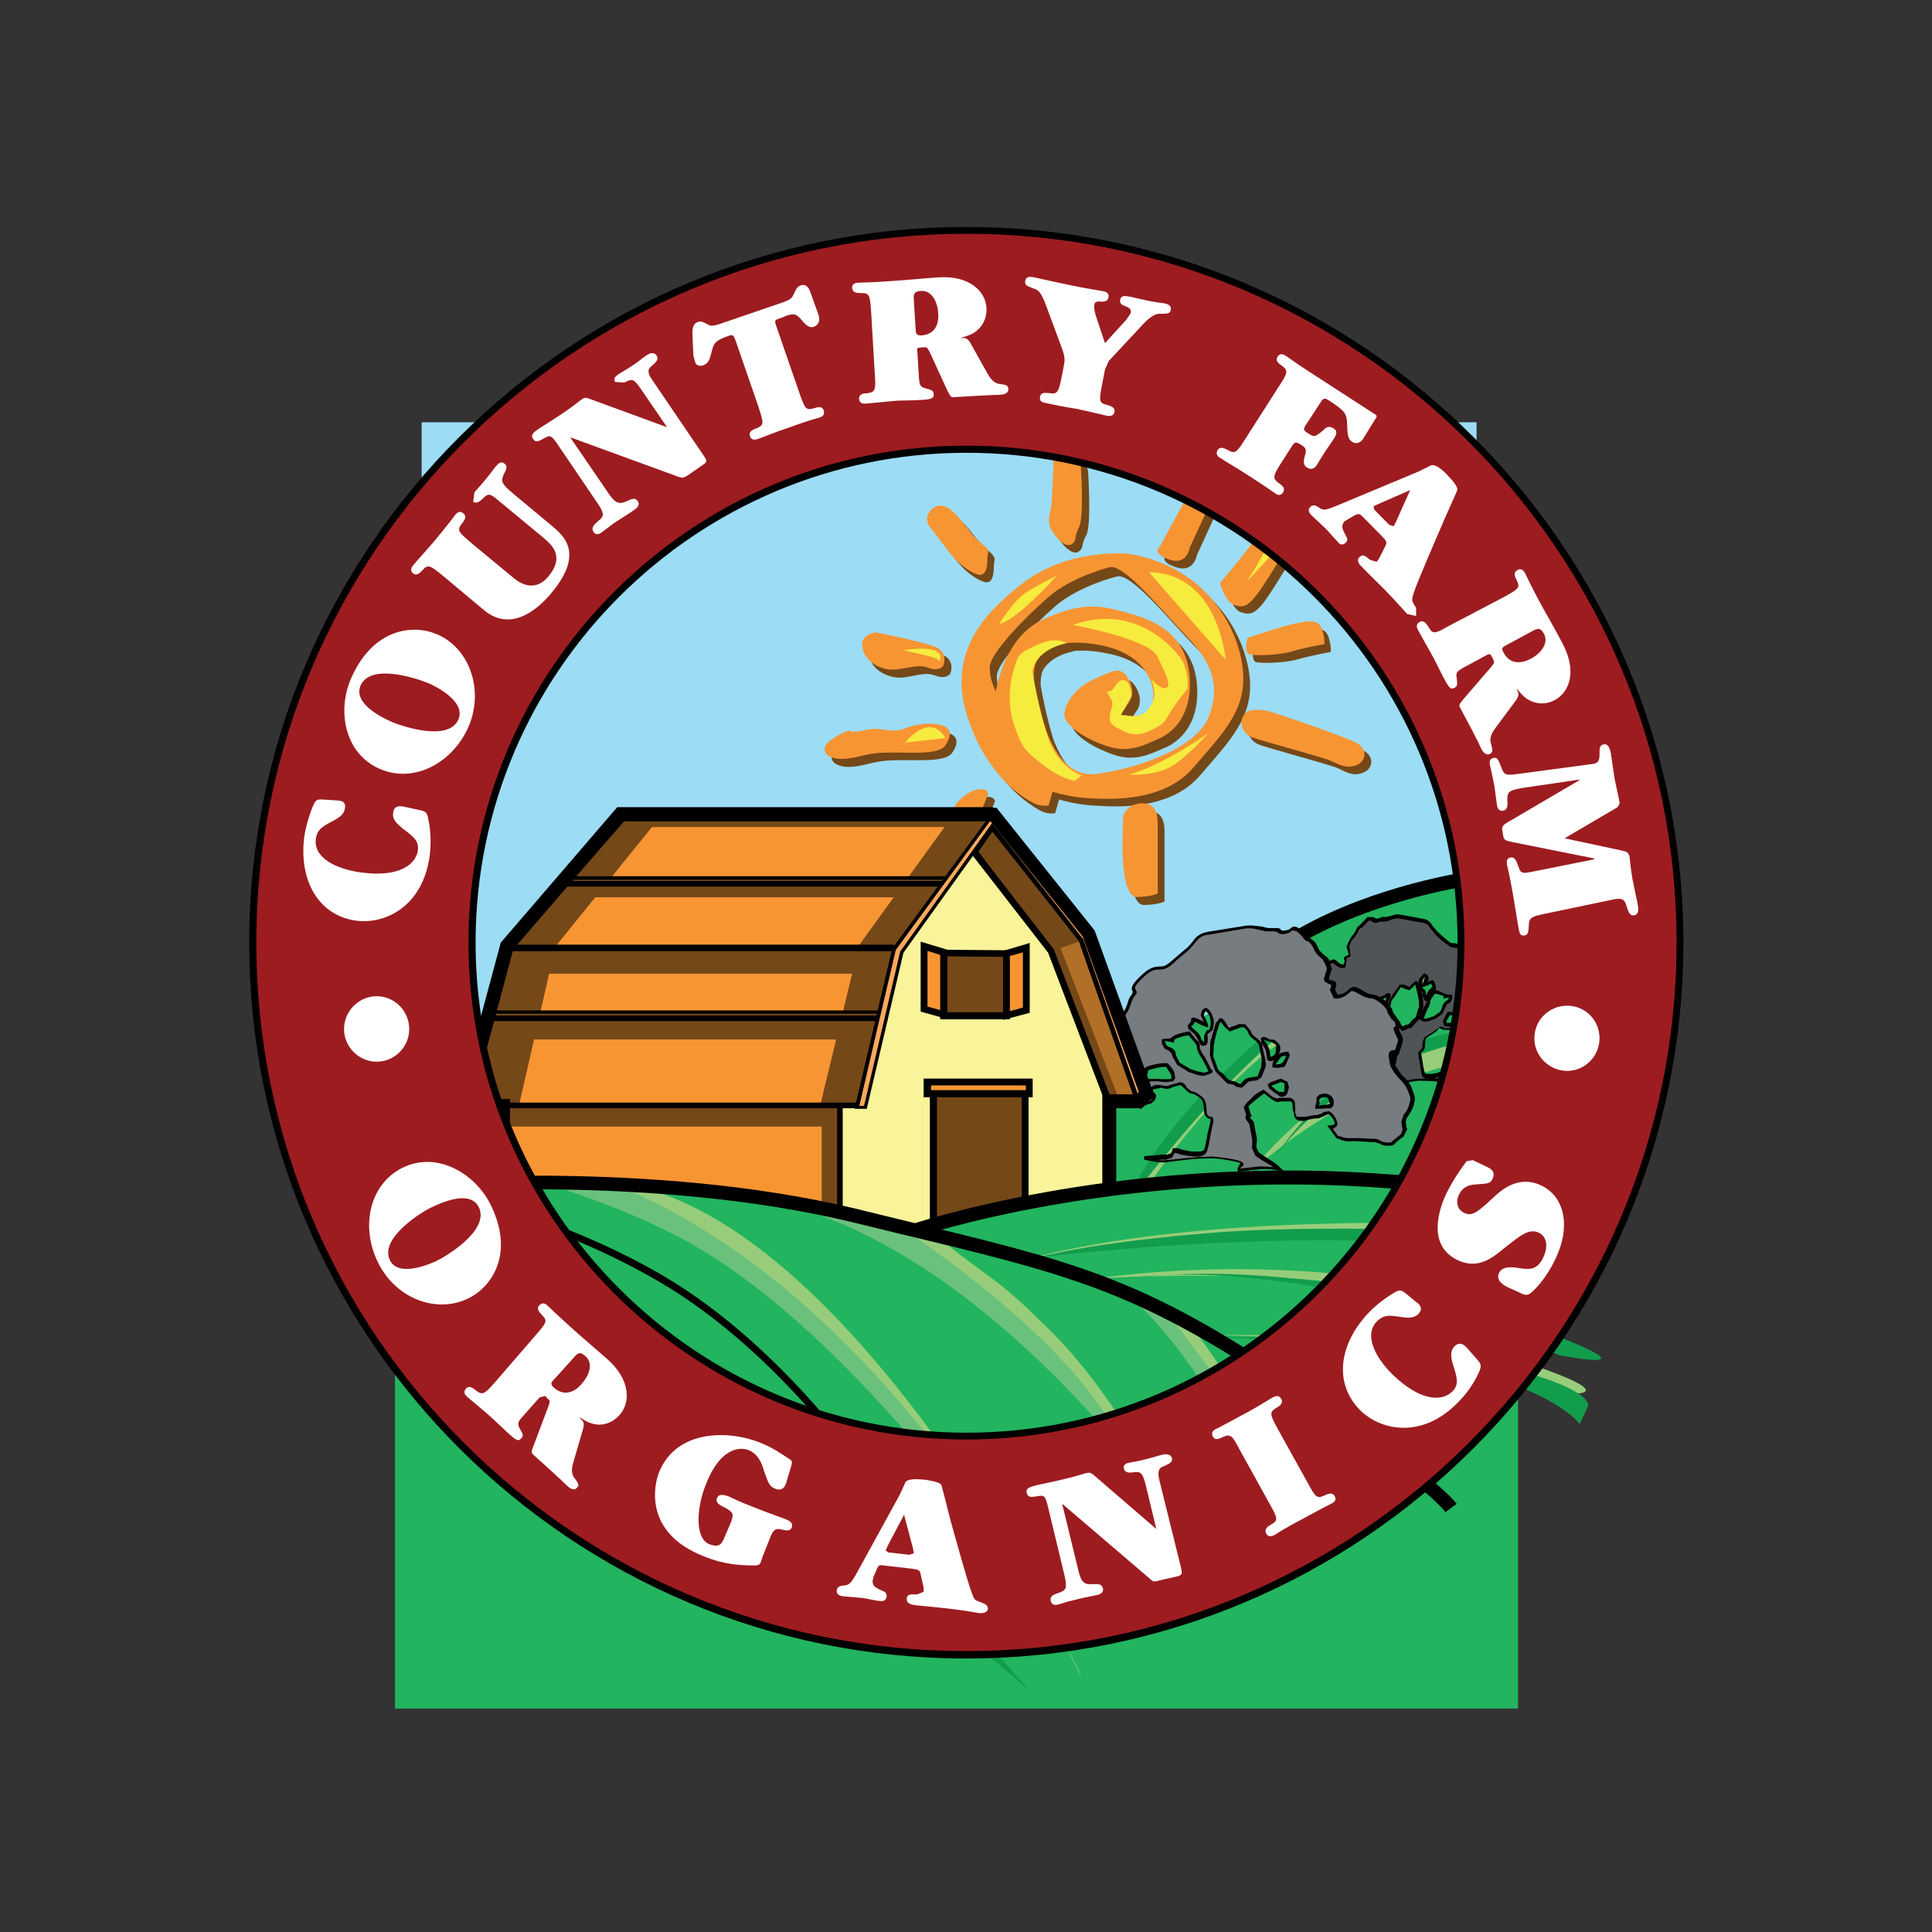 <?xml version="1.0" encoding="utf-8"?>
<!-- Generator: Adobe Illustrator 19.2.1, SVG Export Plug-In . SVG Version: 6.00 Build 0)  -->
<svg version="1.1" id="layer" xmlns="http://www.w3.org/2000/svg" xmlns:xlink="http://www.w3.org/1999/xlink" x="0px" y="0px"
	 viewBox="0 0 652 652" style="enable-background:new 0 0 652 652;" xml:space="preserve">
<rect x="0" y="0" width="652" height="652" fill="#333333" stroke="none"/>
<style type="text/css">
	.st0{fill:#FFFFFF;}
	.st1{fill:#9CDCF5;}
	.st2{fill:#22B45E;}
	.st3{fill:#97CD7A;}
	.st4{fill:#F9F39A;}
	.st5{fill:#129D4D;}
	.st6{fill:#754818;}
	.st7{fill:#F89533;}
	.st8{fill:#F6EC3D;}
	.st9{fill:#515457;}
	.st10{fill:#767C80;}
	.st11{fill:#B26F27;}
	.st12{fill:#FAA85D;}
	.st13{fill:#69C17C;}
	.st14{fill:#9D1C20;}
</style>
<path class="st0" d="M155.8,348.8c0,6-4.8,10.9-10.9,10.9c-6.1,0-11-4.9-11-10.9c0-6.1,4.9-11,11-11
	C151,337.8,155.8,342.7,155.8,348.8"/>
<rect x="142.3" y="142.5" class="st1" width="356" height="337.4"/>
<path class="st2" d="M133.3,399.7v176.9h379V294.3c0,0-40,3.6-65.8,16.7c-25.8,13-34.4,28.6-34.4,28.6l-37.7,21.5v38.5
	c0,0-11.3,2.3-29.5,6c-18.2,3.7-36,5.1-36,5.1l-130.1-15l-5.1,1.9c0,0-7.4,1.1-14.2,1.4c-6.8,0.3-20.9,1.4-20.9,1.4L133.3,399.7z"/>
<path class="st3" d="M517.4,317.2c0,0-43.1,7.6-53.4,10.8c-10.3,3.3-21.5,10.5-30.4,17.3c-8.8,6.8-36.3,34.2-40.6,40.8
	c-4.2,6.6-7.8,13.9-7.8,13.9h2.4c0,0,26.1-39.3,52.5-53.2c39.8-21,75-20.1,75-20.1L517.4,317.2z"/>
<path class="st4" d="M284,373.4v35.3l25.3,6.4c0,0,29.2-8.1,38.3-9.7c9-1.5,26-4.1,26-4.1l0.5-30.4l-19.2-50.1L329,287.6l-24.3,33.8
	l-12.4,52H284z"/>
<path class="st3" d="M421.2,396.3c0,0,23-29.5,53.6-40.8c30.7-11.3,60-9.7,60-9.7l-0.6,10.2C534.2,356.1,476,346.8,421.2,396.3"/>
<path class="st5" d="M425.7,397.3c0,0,21.2-37.4,54.5-46.4c33.3-9.1,54.1-9.4,54.1-9.4l-2.3,6C532.1,347.5,457.9,343.7,425.7,397.3"
	/>
<path class="st6" d="M421.7,228.3c-1.5-13.8-12.3-34.5-38.5-38.8c0,0-20-2.1-35.7,9.8c-15.7,12-25.3,25.9-18.4,45.9
	c6.8,20,19,26.6,21.8,28.3c2.8,1.5,5.2,0.9,5.2,0.9l1.3-4.6c0,0,6.1,1.9,12.6,2.1c6.5,0.4,24.7,1.6,34.8-10
	C414.9,250.1,423.2,242.1,421.7,228.3 M410.3,244.3c-4,10.5-22.9,17.3-37.3,19.4c-8.8,1.3-14.1-5.5-17.4-13.8
	c-2.3-7.4-3.8-15-4.4-18.6c-0.1-2,0.2-3.8,0.8-5.2c1.4-2.3,4.2-5,10.3-6.3l-0.1-0.1c3.3-0.3,7.2-0.1,11.4,0.8
	c14.5,2.7,18.9,12.3,17.9,19c-0.9,2.1-2.3,4.2-4.8,4.9l-2.8,0.1c-2.1-0.3-2.9-0.3-3.2-0.2c0.3-0.5,1.4-2.3,2.9-4.4
	c1.8-2.5,1.2-6.2-0.9-8.9c-2.1-2.8-4.4-1.8-10.5,0.9c-6.2,2.8-9.8,7.4-10.5,11.7c-0.6,4.3,8,9.2,15.1,11.4c7.1,2.1,12.2-1,16.7-2.8
	c4.2-1.9,11.7-7.7,10.4-21.6c-1.3-13.8-11.7-18.5-20.7-20.8c-8.9-2.5-15.1-4-28.6,2.1c-13.5,6.1-16,24.3-16,24.3s-2.2-3.4-2.2-8
	c0-4.6,11.7-16.6,19.7-23.6c8.1-7,21-10.1,21-10.1c4.9-0.9,17.6,14.8,25.9,23.4C411.2,226.2,414.3,233.9,410.3,244.3"/>
<path class="st6" d="M419,206.7c3.1,0.9,4.6,0.3,7.7-3.7c3-3.9,12.3-19.6,12.3-19.6s0-4-4-5.3c-4-1.1-7.7,3.4-8.6,5.6
	c-1,2.1-12.3,15.7-12.3,15.7S415.9,205.9,419,206.7"/>
<path class="st6" d="M423.8,223.4c1.9,0.6,10.2,0.3,14.2-0.9c4.1-1.2,11.1-2.5,11.1-2.5s0.3-1.2-0.6-4.5c-0.9-3.5-3.4-3.7-8-2.8
	c-4.6,1-17.2,5.2-17.2,5.2S422,222.7,423.8,223.4"/>
<path class="st6" d="M460.5,253.5c-3.4-2.2-29.2-10.8-29.2-10.8s-6.8-1.9-9,0.8c-2.2,2.8-0.6,6.5,2.4,7.7c3.1,1.3,24.1,6.8,26.9,8.1
	c2.7,1.2,4.8,2.8,8.3,1.5C463.3,259.6,463.9,255.6,460.5,253.5"/>
<path class="st6" d="M387.8,273.8c-5.2,0-6.4,4.3-6.4,4.3l-0.4,10.2v0.9c0,0,0,16.2,5,16.2c4.9,0,7-1.2,7-1.2v-23
	C393,278.7,393,273.8,387.8,273.8"/>
<path class="st6" d="M333.2,268.9c-2.7,0-7,2.8-8.6,5.7c-1.5,3.1-5.5,11.1-5.5,11.1s8.5,5.6,12.6-5.5l4-9.6
	C335.8,270.7,336,268.9,333.2,268.9"/>
<path class="st6" d="M321.3,254.1c6.1-8.8-8.1-7.9-13.2-5.8c-5.2,2.1-8.3-0.6-13.3,0.6c-4.9,1.2-5.8,0.3-5.8,0.3s-1.9,0-6.1,3.1
	c-4.4,3.1-1.9,6.5,3.3,6.5c5.4,0,7.5-1.9,14.6-2.2C307.8,256.2,318.8,257.6,321.3,254.1"/>
<path class="st6" d="M302.2,228.6c4.4,0.6,9.3-2.2,13.2-0.7c4,1.6,5.3-0.6,5.3-0.6s2.1-4.9-3.4-6.6c-5.6-1.9-19.5-4.7-19.5-4.7
	s-5.2,0.6-4.6,4.9C293.9,225.3,297.8,227.9,302.2,228.6"/>
<path class="st6" d="M324.1,190.7c2.4,2.8,6.8,5.8,8.9,5.8c2.1,0,2.4-3.1,2.4-5.5c0-2.5,1.5-2.5-2.8-5.9c-4.3-3.4-10.3-15.9-16-10.8
	c0,0-3.5,2.9,0,6.8C320.1,185.2,321.6,188,324.1,190.7"/>
<path class="st6" d="M364.1,186.1c1.8-1.3,0.6-2.2,2.5-5.5c1.8-3.3,0.6-21.5,0.6-21.5s-3.1-15.8-9.4-2.5c0,0-0.5,16.4-0.9,17.8
	c-0.3,1.5-1.5,4.7,0.6,7.8C359.7,185.2,362.3,187.4,364.1,186.1"/>
<path class="st6" d="M396.8,191.4c6.1,2.1,7.1-4,7.1-4l8-17.5c0,0,2.7-7.4-7.4-3.7v1l-10.8,19.9
	C393.7,187.1,390.6,189.3,396.8,191.4"/>
<path class="st7" d="M419.4,225.7c-1.5-13.8-12.3-34.5-38.5-38.8c0,0-20-2.2-35.7,9.9c-15.7,11.9-25.3,25.8-18.5,45.8
	c6.8,20.1,19.1,26.8,21.9,28.3c2.8,1.5,5.3,0.9,5.3,0.9l1.3-4.6c0,0,6.1,1.9,12.6,2.2c6.4,0.3,24.6,1.5,34.8-10.2
	C412.6,247.5,421,239.5,419.4,225.7 M408,241.7c-4,10.4-22.8,17.3-37.3,19.4c-14.4,2.2-19.3-17.3-21.5-29.8
	c-2.2-12.6,7.6-16.3,22.1-13.6c14.5,2.8,18.8,12.3,17.8,19c-0.9,6.8-11.1,4.9-11.1,4.9s1.3-2.1,3-4.6c1.8-2.4,1.2-6.2-0.9-9
	c-2.2-2.8-4.3-1.8-10.4,1c-6.2,2.7-9.9,7.3-10.5,11.7c-0.5,4.2,8,9.2,15.1,11.3c7.1,2.2,12.4-0.8,16.7-2.7
	c4.4-1.8,11.7-7.7,10.4-21.5c-1.2-13.8-11.7-18.5-20.6-20.9c-8.9-2.5-15.1-4.1-28.7,2.1c-13.5,6.1-16,24.3-16,24.3s-2.1-3.4-2.1-8.1
	c0-4.6,11.7-16.6,19.7-23.6c8-7.1,20.9-10.2,20.9-10.2c4.9-1,17.6,14.8,25.9,23.4C408.9,223.5,412,231.2,408,241.7"/>
<path class="st8" d="M359.9,217.1c0,0-3.2-2.5-9.3,0.3c-6.1,2.8-6.8,2.8-8.3,8c-1.6,5.2-2.5,12.3,0,19.4c2.4,7.1,3.3,8.3,9.5,13.2
	c6.2,4.9,10.8,5.5,10.8,5.5l2.5-1.8c0,0-8-2.4-11.4-12.8c-3.4-10.5-5.3-22.2-5.3-22.2S348.8,219.5,359.9,217.1"/>
<path class="st8" d="M362.1,210.9c0,0,25.3,4.6,28.4,10.5c3,5.9,4.9,10.2,3,10.8c-1.9,0.6-5-3.1-5-3.1s2,4.9,0.6,7.6
	c-1.2,2.8-3.4,5.5-7.6,4.9c-4.4-0.6-3.4,0-3.4,0l3.8-6.8c0,0-0.3-5.3-2.8-5.3c-2.5,0-3.1,4-4.9,3.8c-1.8-0.3,1.6,2.7,1.2,4.6
	c-0.3,1.9-2.4,5.5,1,7.4c3.4,1.9,6.4,3.8,11.7,1.3c5.3-2.4,5-3.3,7.1-6.7c2.2-3.4,5.5-7.4,5.5-7.4s0.9-6.5-2.8-11.1
	C394.2,216.8,381.8,203.9,362.1,210.9"/>
<path class="st8" d="M387.7,193.1l0.4,0.4l25.5,29.1C413.6,222.7,411.4,193.4,387.7,193.1"/>
<path class="st8" d="M356.6,194.3c0,0-5.2,2.5-9.8,5.3c-4.6,2.7-9.6,11-9.6,11S342.1,210.3,356.6,194.3"/>
<path class="st8" d="M380.9,261.4c0,0,8.9,0.6,14.5-2.8c5.5-3.4,12.3-11.1,12.3-11.1S392,258.6,380.9,261.4"/>
<path class="st7" d="M411.7,196.8c0,0,1.8,6.4,4.9,7.4c3.1,1,4.6,0.3,7.7-3.7c3.1-4,12.3-19.6,12.3-19.6s0-4-4-5.3
	c-4-1.2-7.7,3.5-8.7,5.6C423.1,183.3,411.7,196.8,411.7,196.8"/>
<path class="st7" d="M421,215.3c0,0-1.3,4.9,0.6,5.5c1.8,0.6,10.1,0.3,14.2-0.9c4-1.3,11.1-2.5,11.1-2.5s0.3-1.2-0.6-4.6
	c-0.9-3.3-3.4-3.6-8-2.6C433.6,210.9,421,215.3,421,215.3"/>
<path class="st7" d="M428.9,240.2c0,0-6.8-1.9-8.9,0.8c-2.2,2.7-0.6,6.5,2.4,7.8c3.2,1.2,24,6.7,26.8,8c2.8,1.2,5,2.7,8.4,1.5
	c3.3-1.1,4-5.2,0.7-7.3C454.9,248.8,428.9,240.2,428.9,240.2"/>
<path class="st7" d="M378.8,286.6l0-0.9l0.2-10.2c0,0,1.2-4.4,6.5-4.4c5.2,0,5.2,4.9,5.2,7.4v23c0,0-2.2,1.2-7.1,1.2
	C378.8,302.9,378.8,286.6,378.8,286.6"/>
<path class="st7" d="M329.5,277.7l3.9-9.5c0,0,0.3-1.9-2.5-1.9c-2.8,0-7,2.8-8.7,5.8c-1.5,3.1-5.4,11.1-5.4,11.1
	S325.5,288.7,329.5,277.7"/>
<path class="st7" d="M319,251.6c-2.4,3.5-13.6,2.1-20.7,2.4c-7.1,0.3-9.2,2.1-14.4,2.1c-5.3,0-7.7-3.4-3.4-6.4
	c4.4-3.1,6.2-3.1,6.2-3.1s0.8,0.9,5.8-0.3c5-1.2,8,1.5,13.3-0.6C310.9,243.5,325.2,242.6,319,251.6"/>
<path class="st7" d="M295.6,213.4c0,0-5.3,0.6-4.6,4.9c0.6,4.3,4.6,7,8.9,7.6c4.3,0.6,9.2-2.1,13.2-0.6c4,1.5,5.2-0.6,5.2-0.6
	s2.2-4.8-3.4-6.7C309.4,216.1,295.6,213.4,295.6,213.4"/>
<path class="st7" d="M314.4,171.9c0,0-3.5,2.8,0,6.7c3.3,4.1,5,6.8,7.4,9.5c2.5,2.8,6.8,5.9,8.9,5.9c2.2,0,2.5-3,2.5-5.4
	c0-2.5,1.7-2.5-2.8-5.9C326.1,179.3,320.2,166.6,314.4,171.9"/>
<path class="st7" d="M355.6,154c0,0-0.5,16.3-1,17.9c-0.3,1.5-1.5,4.6,0.7,7.7c2,3.1,4.6,5.2,6.4,4c1.9-1.2,0.6-2.1,2.4-5.6
	c1.9-3.3,0.6-21.5,0.6-21.5S361.8,140.9,355.6,154"/>
<path class="st7" d="M402.2,164.6l-10.8,19.9c0,0-3.1,2.1,3.1,4.3c6.2,2.2,7-4,7-4l8.1-17.5c0,0,2.8-7.3-7.4-3.7"/>
<path class="st8" d="M427.7,179.3c0,0,2.2-3.1,4.6-2.2c2.4,0.9,3.1,3.1,2.2,4.3c-0.9,1.2-13.9,15-13.9,15S432,179.6,427.7,179.3"/>
<path class="st8" d="M304.7,219.5c0,0,12.1,2.2,12.1,3.4C316.9,224.2,321.4,216.8,304.7,219.5"/>
<path class="st8" d="M305.4,250.6l13.6-1.5C319,249.1,314.9,239.9,305.4,250.6"/>
<path class="st5" d="M517.3,314.6c0,0-40.2,6.4-63.6,16.7c-22.2,9.7-53.4,41.5-64.4,58.2c-11,16.5-4.1,10.6-4.1,10.6
	s39.7-52.9,68.1-64.9c28.3-12.2,62.8-15.2,62.8-15.2L517.3,314.6z"/>
<path class="st7" d="M169.8,398.8v-25.4h-12.4L171,320l38.2-45.1h125.4l-33,45.1l-12,52.6h-6.2v36.2c0,0-33.6-6.1-49.8-7.5
	C217.3,399.9,175.5,398.5,169.8,398.8"/>
<polygon class="st6" points="217.7,279.1 321.8,279.1 325,275.1 219.1,275.1 "/>
<path class="st9" d="M458.9,371.9l-0.2,0.2L458.9,371.9z"/>
<polygon points="458.6,371.4 458.6,371.4 458.6,371.4 458.6,371.5 458,371.9 457.7,373.1 459.1,372.5 459.2,372.5 458.7,371.3 "/>
<path class="st9" d="M439.3,354.6v2.6l0.5,1.8l1.7,1.5l2.4,0.2c0.6-0.2,0.7-0.7,1.8-0.7c1,0,1.4,0.1,2.8-0.1c1.4-0.2,1.5,0,2.5,0
	l2.3-0.7l1.5-2.2c0,0-1.9,0.1-1-1.8c0.8-1.9,1.4-2,2.1-1.5l1.4,0.7c1.1,0.2,1.3-0.1,2.4,0.4l2.3-0.7c-0.2-0.8,0.1,0.2,0.2-1.4
	l0.2-1.7l0.5-0.6h2.2l1.6-0.4c1.1-1,1.8-1.6,1.8-1.6l2.2,1.9l1.4,1.9l-0.5,2l0.2,0.8l-0.8,1c0,0-0.5,2.6-0.6,3.9
	c-0.1,1.4,0.5,2.7-0.6,3.6l-3.4,2.6l-1.1,1.1c0.6-0.2,2.2-0.6,4.3-0.4c3,0.4,4.1,0.5,4.1,0.5l-0.7-1.4c-0.9-0.6,4.4-1.6,6.1-1.6
	c1.7-0.1,3.1,0.2,5.3,0.3c2.2,0.1,3.4,0.6,5.1,0.6c1.7,0,4.1-0.6,4.1-0.6l-4.1-0.5l-1.7-0.4c-0.9-0.7,0.3-1.6-1.1-1.1
	c-1.6,0.4-1.3,0.6-2.9,0.7c-1.7,0.1-2.1,0.1-2.8-0.3c-0.7-0.4-1-5.4-1.4-6.5l-0.2-1.5c0,0,1.3-0.3,1.3-1.8c0-1.5,0.3-2.7,0.9-3.2
	l2-1.3l1.3-1l1.2-1l1.7,0.5c0.8,0.4,1,0.4,2.1,0.1c1-0.4,2.5,0.2,2.2,1.3l-0.7,1.1l0.8,1.2l1.8,0.7l1,0.3h1.7l0.3-1.3l2.2-4.4
	c0.6-0.5,0.6-1.4,1-2.9c0.5-1.7,0.5-1.7,1.2-2.1c0.6-0.5,1.8-3.2,0.5-5.5c-1.2-2.3-1.2-3.2-2.7-3.9c-1.5-0.8-1-0.3-1.5-1.8
	c-0.4-1.4-0.5-0.4-1-2.5c-0.5-2.1-0.9-1.7-1.2-2.6c-0.4-0.8,1.4-0.5-1.2-3.5c-2.6-3-3.3-2.2-4.7-2.5c-1.4-0.2-2.5-2.2-4.7-3.9
	c-2-1.7-1.9-4-5-4.4c-3-0.4-4.8-0.7-7-1.3c-2.2-0.5-3.3,0.3-4.3,0.5c-1.1,0.1-0.5,0.1-2.1,0c-1.6,0-0.3,0.8-2.1,0.7
	c-1.8-0.3-1.2-1.8-2.6-0.7c-1.5,1.1-1.6,1.8-2.1,2.2c-0.6,0.5-0.3-0.2-1.2,1c-0.9,1.3-0.1,1.2-1.6,2.7c-1.5,1.6-1.4,1.1-1.5,2.3
	c-0.2,1.4-0.7,0.8-0.1,2.1c0.5,1.2,0.6,2.2-0.3,2.4l-0.7,1.4l-0.5,1.8c0,0-0.8,0.4-2.1-0.4c-1.2-0.9-1-2-3.2-0.5
	c-2.3,1.7-2.2,0.5-4,1.8c-1.6,1.3-2,2.4-2.2,3l-0.7,1.3l-0.8,1l-0.3,1.1c0.1,0.5,0.9,0,0.3,1.3c-0.7,1.3-0.8,1.5-0.7,2.4l0.7,2.2
	c0.4,0.3,1.3-0.2,1.3,1c0,1.4-0.4,2.1-0.4,2.5l-0.9,1.5c-0.1,0.5-2,1.9-2.6,3.8c-0.7,2-0.8,2.6-0.5,3.9
	C438.1,352.8,438.7,353.7,439.3,354.6 M484,333.2l-1.3,1.3l-0.8,1.5l-0.9,1.1c-0.3-0.1-0.4-0.1-0.4-1.4c0-1.1,0.3-1.5-0.2-1.6
	l-0.8-0.5c-0.3-0.8-0.5-1.8-0.1-3c0.4-1.3,1.4-2.2,1.7-1.4l-0.2,1.9l-0.4,1.3l2.7-1.1l0.3,0.9L484,333.2 M487.6,344.4l1.3-2.3
	c0,0,1-0.1,3.1,0.5c2,0.6,0.6,0.6,1.3,2.1c0.7,1.4-0.3,1.3-1,1.1h-2.4h-2.1L487.6,344.4 M479.6,343.5c0.4-0.1,0.8-2,1.5-3.3
	c0.8-1.2,1-2.1,1-2.5l0.6-1.4l1.3-1.8l3.6,1.7c0,0,2.5-0.8,1.9,0.6c-0.6,1.5-0.6,1.1-1.4,1.5l-0.8,1.3l-1,2.2l-1.8,1.3
	c-0.7,0.5-0.2,0.4-1.7,0.8c-1.5,0.5-1.9,0.4-1.9,0.4L479.6,343.5 M468.7,340.3c0.1-1.2,0.5-2.1,0.5-2.7l1.1-1.8l1.2-1.8l1.9-1.4
	l2.3,1c0.5,0.2,1.6-4,2.4-1.4c0,0,0.3,1.2,0.6,2.3c0.1,1.2,0.6,1.7,0.6,3c0,1.3,0,2.1,0.2,2.2l-0.4,1.2l-0.7,2.3l-1.1,1.1l-1.5,1.8
	l-1.2,0.3l-1.4,0.7c-0.6-0.3-0.5-1.3-2.1-1.6c-1.7-0.4-1.5,0-1.8-0.7l-0.7-1.9C468.4,341.9,468.7,341.5,468.7,340.3 M467.3,340.6
	c-0.3,0-1,0-1.5-1.2c-0.5-1.2-0.4-1.9-0.1-2.2l1.4-0.8l1.6-0.5l0,0.8l-0.9,1.8l-0.2,1.6L467.3,340.6 M464.9,345.8l1.5,0.5l0.8,1.1
	l-1.6,1.5H464C463.4,348,463.7,345.5,464.9,345.8 M463.7,339.5l1.4,0.3l1.3,1.8c0.1,0.8,0.7,1-0.5,0.8c-1.2-0.3-1.2,0.2-1.7-0.8
	L463.7,339.5 M456.8,349.6l0.5,1.2l0.2,1.4L456,352l-1.7-0.7C454.2,350.2,454.9,348.7,456.8,349.6"/>
<path d="M469.3,309.1l-0.7,0.2l-0.6,0.1l-0.9,0.1l-0.5-0.1L465,310h-0.6l-0.9-0.5h-2.1l-1.7,1.9l-0.4,0.4l-1.3,1.2l-0.6,1.3
	l-0.9,1.3l-0.7,0.9l-0.9,1.8l-0.3,0.8l-0.2,0.5l0.4,1.1l0.3,1.2v0.3l-1.5,0.8l-0.1,0.6l0.3,0.9l0,0.1l-0.5,1l-1.3-0.5l-0.7-0.6
	c-0.9-0.9-1.5-1.1-3.3,0.3l-1.9,0.9l-2,0.9c-1.5,1-2.3,2.1-2.4,3.3l-0.5,0.8l-1.1,1.5l-0.1,1.1l0.5,0.7l-0.2,0.4l-0.2,0.5l-0.5,1.5
	l0,0.6c0.3,1.3,0.6,2.1,0.9,2.5l0.8,0.3l0.2,0.3l-0.2,1.9l-0.1,0.6l-0.3,0.3l-0.6,1.2l-0.6,0.6c-0.6,0.7-1.6,1.8-2.1,3.1
	c-0.7,2-0.9,2.7-0.5,4.2l1.3,2.8l0.2,0.3v1.8l-0.1,0.5l0.8,2.3l0.3,0.1l1.2,1.1c0.5,1.2,2.4,1,3.1,0.7l0.7-0.4l0.9-0.3l0.7,0
	l2.2-0.1h1.5h0.9l2.6-0.8l0.1,0l2.1-3.4l-1.1,0.1l-0.6-0.2l0.1-0.7c0.6-1.2,0.9-1.4,1.1-1.4l0.2,0.1l0.3,0.2l1.3,0.6h1.1l1.1,0.3
	l2.7-0.1l0.5-1.1l-0.3,0.1l0.5-1.5l0.1-1.7h1.8h0.5l2.1-0.6l1.4-1.3l1.6,1.4l1,1.2l0.3,0.3l-0.6,2l-0.2,0.7h0.4l-0.4,0.8l-0.3,0.4
	l-0.7,4l0,1.3l0.1,0.7l-0.3,1.1l-1.1,0.8l-2.3,1.7l-1,0.8l-1.6,1.9l1.9-0.6c0.5-0.1,2-0.6,4.1-0.3l4.7,0.6l0.1-0.6V367l-0.5-1.3
	c1.1-0.4,3.8-0.9,5.3-1l2.9,0.1l2.2,0.1l2.7,0.3l2.5,0.3c1.6,0,4.1-0.6,4.2-0.7l-0.1-1.1l-4.1-0.4l-0.7,0l-0.7-0.3l-0.1-0.4
	l-0.3-0.8l-1.3-0.1l-1.2,0.4l-1.6,0.3c-1.7,0.1-1.8,0.1-2.4-0.2c-0.2-0.4-0.7-2.6-0.8-3.8l-0.4-2.3l-0.1-1c0.6-0.3,1.3-0.9,1.3-2.2
	c0-2,0.4-2.6,0.7-2.8l1.6-1l1.8-1.3l0.5-0.9l0.6,0.2l1,0.4l2.5,0.1l1.4,0.3l0.2,0.3l-0.8,1.2l0.2,0.5l0.1,0.4l1,1.1l0.7,0.1l0.6,0.3
	l0.9,0.9l1.1-0.3l0.5,0.2l1.4-0.5l0-0.4l0.2-0.8l0.8-1.7l1.3-2.6l0.9-1.9l0.3-1.3c0.4-1.4,0.4-1.4,0.9-1.7c0.9-0.8,2.2-3.8,0.7-6.3
	l-0.8-1.8c-0.5-1.1-0.8-1.8-1.9-2.4l-0.6-0.3l-0.3-0.2l-0.3-1l-0.5-1.2l-0.6-1.4l-0.9-2.2l-0.3-0.5c0.6-0.8,0.5-1.6-1.3-3.6
	c-2-2.3-3-2.5-4.2-2.5l-0.8-0.1l-2.2-1.8l-2.2-2l-1.6-1.9c-0.7-1.1-1.5-2.3-3.7-2.5l-7-1.3C471.4,308.4,470.2,308.8,469.3,309.1
	 M469.7,310.3c0.9-0.3,1.9-0.5,3.2-0.2l7.1,1.3c1.6,0.1,2.1,1,2.8,2l1.8,2.2l2.1,1.9l2.8,2.1l1,0.2c0.8,0,1.5,0,3.4,2.1
	c1.5,1.8,1.3,2.1,1.2,2.3l-0.1,1.1l0.4,0.7l1.5,3.7l0.3,0.7l0.2,0.7l1.1,1.2l0.5,0.2l1.4,1.9l0.9,1.9c1.2,2,0,4.3-0.3,4.8
	c-0.8,0.6-0.9,0.8-1.4,2.3l-0.4,1.4l-0.4,1.2c-0.5,0.3-0.9,1.1-1.7,3l-0.7,1.4l-0.4,1.2H496l-1.4,0.2l-1.7-1.1l-0.5-0.1l-0.4-0.8
	l0.5-0.5l0.2,0v-0.3l-0.5-1.5l-2.6-0.5l-1.7,0l-1.2-0.4l-0.6-0.2l-1.9,1.4l-0.8,0.6l-2.4,1.5c-0.6,0.5-1,1.8-1,3.6l-0.8,1.2l-0.4,0
	l-0.1,0.3l-0.1,0.6l0.2,1.4l0.4,2.1c0.4,3.1,0.7,4.2,1.2,4.7l1,0.3l-2.6-0.1c0,0-6.4,0.6-6.6,1.9l0,0.4l0.4,0.4l0.1,0.3l-3.2-0.4
	l-2.4,0l1.9-1.5l1.1-0.8l0.9-2l-0.1-0.9l-0.1-1.1l0.7-3.8l0.7-1l0.1-0.5l-0.1-0.6l-0.2,0.4l0.5-2.1l-0.7-1.4l-0.8-0.8
	c-0.8-1.2-2.3-2.1-2.3-2.1l-0.4-0.1l-2.1,1.8l-0.6,0.4l-0.6-0.2h-0.4h-1.9l-1,1.2l-0.1,1.7l-0.2,0.7l-0.1,0.8h-1.5l-1.6-0.4
	l-0.9-0.1l-0.8-0.3l-0.5-0.4l-1.1-0.2c-0.7,0.2-1.2,0.8-1.8,2.1l-0.3,1.1l0.2,0.7l0.7,0.5l-0.9,1.4l-2,0.7h-0.8h-1.7l-1.9,0.1h-0.8
	l-1.6,0.5l-0.5,0.2l-1.5,0l-1.8-1.6l-0.5-1.3l0-0.3l-0.1-2.8l-0.2-0.3l-1.2-2.6c-0.4-1-0.3-1.5,0.4-3.4c0.5-1.2,1.3-2.1,1.8-2.7
	l0.9-1.3l0.4-0.6l0.5-1l0-0.4l0.2-2.1c0-1.2-0.6-1.4-1.2-1.5l-0.7-1.9l0.3-1.4l0.3-0.5l0.3-1.4l-0.6-0.5l0.3-0.8l0.6-0.6l0.9-1.5
	c0.2-0.9,0.7-1.8,2-2.7l1.4-0.7c0.5,0,1.3-0.1,2.5-1c1.2-0.9,1.3-0.8,1.7-0.4l0.9,0.7c1.5,1,2.5,0.7,2.6,0.6l0.2,0l0.1-0.2l0.5-2.5
	l-0.2-0.4l0.4-0.2l1.1-0.6l-0.3-2.5l-0.2-0.6l0.3-1l0.6-1.3l0.8-0.8l1.2-1.8l0.4-0.9l0.5-0.5l0.6-0.3l0.7-0.7l1.4-1.5l0.5-0.2
	l1.7,0.9l1.7-0.4l0.5-0.2l0.6,0.2l1.2-0.2l0.5-0.1L469.7,310.3z M483.8,363.9l2-0.5l1.1-0.4l0.1,0l0.6,1.1l0.6,0.3l-0.8-0.2
	l-2.8-0.3H483.8L483.8,363.9z"/>
<path d="M480.6,328.4l-1.7,2c-0.3,1.2-0.3,2.4,0.1,3.5l1,0.9l0.1,0.4l-0.1,0.7l0.9,1.9l0.7,0l0.9-1.5l0.5-1l0.3-0.3l0.3-0.3l1-1l0,0
	l-0.2-1.5l-0.3-0.7l-0.1-0.2l-0.3-0.4c-0.3-0.3-1,0-2.1,0.6l0.6-1.1l-0.3-1.2L480.6,328.4 M481.2,335.9v-0.1v-0.6v-0.5l-0.6-1
	l-0.5-0.1l-0.1-1.5l0.1-1.3l0.8-1.3l-0.3,1.2l-0.6,1.8l0.1,0.6l0.4-0.1l1.2-0.4l1.3-0.7l0.2,0.7l0.3,0.3l0,0l-0.7,0.7l-0.5,0.5
	l-0.2,0.2l-0.8,1.5l-0.2,0.3L481.2,335.9"/>
<path d="M488.9,341.5h-0.3l-0.2,0.2l-1.4,2.7l0,0.5l0.4,1.4l1.7,0.2l0.7-0.1l0.9-0.1h1.3l1.9-0.1l-0.1-1.8l-0.1-0.8
	c0.1-0.9-0.4-1.1-1.6-1.6C490.1,341.4,488.9,341.5,488.9,341.5 M488.1,345.2l0.2-0.9l1-1.7c0.4,0,1.2,0,2.6,0.4l0.8,0.4l0.2,1.4
	l0.1,0.5l-0.5-0.3h-2l-0.7,0.1l-0.8,0.1L488.1,345.2z"/>
<path d="M483.5,334.3l-1.1,1.5l-0.9,1.8c0,0.3,0,1-0.9,2.2l-0.9,2.2l-0.5,1.1l-0.3,0.5c0.1,0.3,0.2,0.7,1.7,1.2
	c0.3,0,0.8,0.1,2.4-0.5l0.3-0.1l1.3-0.5l0.2-0.2l0.8-0.5l1.1-0.8l1.1-2.2l0.2-0.6l0.5-0.6l0.4-0.2c0.5-0.2,0.7-0.5,1.2-1.6l-0.1-1.3
	l-1.8-0.1l-4-1.7h-0.3L483.5,334.3z M480.9,342.5l0.8-1.9c0.9-1.4,1-2.4,1-2.8v-0.1l0.5-0.9l1.1-1.5c1.4,0.3,2.7,0.7,2.9,1l0,0.8
	l0.6-0.3l1.3-0.1l-0.7,0.9l-0.6,0.3l-1,1.3l-0.1,0.7l-0.7,1.6l-1,0.6l-0.8,0.6l-0.3,0.3l-0.8,0.2l-0.4,0.2l-1.7,0.4l-0.5-0.2
	L480.9,342.5"/>
<path d="M476,332.5l-0.2,0.6l-2-0.8h-1.4l-1.3,1.8l-1,1.4l-1.3,2.3l-0.6,2.6l-0.1,0.7l-0.1,0.9l0.3,1.3l0.3,1l0.4,0.9l1,0.7l1.1,0.2
	l1.3,0.9l0.7,0.9l1.5-0.4l0.4-0.4l0.6-0.1l0.7-0.1l0.7-0.8l0.9-1.1l0.6-0.5l0.6-0.8l0.3-0.9l0.5-1.3l0.4-1.6l0-2.1l-0.3-2l-0.3-1.1
	l-0.7-2.5l-1.1-1.3L476,332.5 M477,333l0.5-0.8l0.1,0.1l0.6,2.3l0.3,1.3l0.3,1.7l0.1,2.4l-0.4,0.8l-0.4,1.4l-0.3,0.9l-0.1,0.3
	l-0.9,0.6l-1.4,1.7l-1.2,0.2l-0.6,0.5l-0.5-0.2c-0.3-0.4-0.6-1.1-1.9-1.4l-1.4-0.2l-0.4-0.8l-0.4-1.2l-0.1-1.6l0.1-0.7l0.4-1.5
	l0.2-1.1l1-1.3l1.4-2.2l0.7-0.9h0.4l2.4,0.9L477,333 M468.1,340.3L468.1,340.3L468.1,340.3z"/>
<path d="M467.6,335.5l-0.3,0.3l-1.9,0.8l-0.2,3.1l2.1,1.5h0.3l0.4-0.2l0.1-1.1l0.2-0.8l0.1-0.6l0.3-0.8l0.5-0.8l0.1-1.4l-0.8-0.4
	L467.6,335.5z M468.1,336.6l-0.4,0.5l-0.4,1.2l-0.2,0.5L467,340l-0.6-0.7l-0.3-1.3l0.2-0.4l0.2-0.2l0.6-0.5L468.1,336.6"/>
<path d="M463.5,345.8l0.2,3.3c1,1.3,1.8,0.7,2.3,0.1l0.5-0.4l1.2-1.1l0.3-1l-0.8-0.7l-1.9-0.7l0,0l-0.2,0L463.5,345.8 M464.7,348.6
	l-0.2-0.3l-0.3-0.9l0.3-1l0.2-0.1l0.2,0.1l1,0.4l0.6,0.3l-0.8,0.8l-0.6,0.5L464.7,348.6L464.7,348.6z"/>
<path d="M463.5,338.9L463.5,338.9l-0.1,0.1l0.3,2.9l1.4,1l0.7,0.1l1.2-0.2l0-0.9l-0.1-0.4l-1.4-2.2L463.5,338.9z M464.7,341.4
	l-0.5-1.3l0.5,0.2l1,1.4v0.1l-0.7-0.1L464.7,341.4z"/>
<path d="M454.6,349.1l-0.8,2.2c0.2,1.4,1.2,1.4,1.7,1.3h0.4l1.9,0.1l0.8,0.1l-0.4-0.6l-0.2-0.5l-0.1-0.7l0.1-0.6L457,349
	C455.8,348.5,455,348.8,454.6,349.1 M455.4,350.1h1.2l0.2,0.3v0.3l0.1,1l-0.6-0.2l-0.9-0.1H455L455.4,350.1 M457,349L457,349
	L457,349z"/>
<path class="st10" d="M476.2,372.8c0.6-1.7,0.4-2.6-0.7-5.4c-1.2-2.8-4.1-4.7-4.3-5.4l-1.5-2.2c0-0.4-0.6-1.4-0.6-3.3
	c0-1.9,1.4-1.2,1.9-1.6c0.7-0.4,0.9-1.7,1.3-3.1c0.3-1.4,0-1.4-1-3.4c-1-1.9,0.3-1.1,0.4-1.9l-0.3-1.4l-1.4-1.5l-1.2-1.7
	c-0.1-0.9-0.8-2.3-3.5-4.2c-2.8-2-2.6-0.2-6.3-2.6c-3.7-2.4-3.2-0.6-5.3,0.5c-2.1,1.2-3.5,0.8-3.5,0.8l-0.8-2.6c0.6-0.9,0.6-1.9-1-2
	c-1.6-0.1-1.4-1.7-0.5-3.3c0.8-1.8,0.1-1.1-0.2-2.8c-0.2-1.8-0.1-1.2-2.4-3.3c-2.3-2.3-1-2-2.5-3.9c-1.5-1.7-1.1-0.6-1.9-1.3
	c-0.9-0.6-1.1-1.5-3.4-3.3c-2.4-1.6-1.4,0.6-4.3,0.9c-2.9,0.3-0.9-1-3.5-0.9c-2.6,0.2-1.7,0.2-3.3-0.1c-1.8-0.4-3.5-1.4-7.1-0.6
	c-3.4,0.7-6.4,1.2-11.2,1.8c-4.9,0.6-4.8,3.8-8,6.1c-3.4,2.4-5.2,5.1-7.5,5.6c-2.4,0.4-3.4-0.8-7.7,3.4c-4.2,4.3-1.2,3.9-1.9,5
	c-0.6,1.1-1.1,0.7-1.9,3.7c-0.9,2.9-1.1,1.6-1.7,3.7c-0.8,2,0,1.5-2.4,2.4c-2.3,1-2.2,2.4-4.3,5.6c-2,3.3-0.1,7.1,0.9,7.8
	c1.1,0.7,1.1,0.7,1.9,2.8c0.8,2.3,0.7,3.6,1.7,4.1l3.6,6.3l0.5,2h2.8l1.7-0.5c0.4-0.9,1.7-0.7,2.8-1c1.1-0.2,0.6-0.7,1.1-1.6l-1-1.8
	c-0.5-1.6,2-2.3,3.7-1.9c1.7,0.4,2,0.4,3.4-0.2c1.3-0.6,1.4-0.4,2.8-0.7c1.3-0.3,1.9,1.4,1.9,1.4l2.1,1.5l3.2,1.7
	c0.9,0.8,1.3,2.4,1.3,4.6c0,2.3,2.2,2.5,2.2,2.5s0.2,0.7-0.3,2.2c-0.6,1.5-1.2,8.6-2.4,9.2c-1.1,0.6-1.6,0.6-4.4,0.5
	c-2.8-0.1-2.3-0.5-4.7-1c-2.5-0.6-0.4,0.6-1.9,1.6c-1.5,1-1.2,0.6-2.8,0.6c-1.6,0-6.6,0.5-6.6,0.5s4,0.9,6.6,0.9
	c2.6,0,4.7-0.7,8.2-0.9c3.6-0.2,5.7-0.5,8.5-0.4c2.8,0.1,11.3,1.5,9.9,2.3c-1.5,0.6-1.3,2-1.3,2s1.8-0.3,6.9-0.7
	c3.2-0.3,5.8,0.3,6.8,0.5l-1.8-1.4c-1.1-0.6-3.8-2.5-5.6-3.7c-1.7-1.2-0.7-3.1-0.9-5c-0.1-1.9-1-5.6-1-5.6l-1.1-1.4l0.2-1l-0.9-2.9
	c-0.2-0.9,1.3-1.1,2.4-2.6c1-1.5,3.5-2.7,3.5-2.7s1,0.9,2.8,2.2c1.8,1.5,2.1,0.7,2.7,0.7h3.6l0.9,1l0.2,2.4c0.1,2.3,0.6,0.9,0.5,2
	c-0.2,1.1,2,1.5,3.8,0.9c1.7-0.8,2-0.4,3.8-0.7c1.8-0.3,1.4-0.4,2.4-1c1-0.5,1.9-0.4,3.2,2.2c1.5,2.7-1.5,2.5-1.5,2.5l2.4,3.2
	c0,0,2.1,1.1,3.9,1.1c1.6,0,1.8-0.3,3.8,0c2.2,0.3,2.8,0.1,4.6,0.1c1.7,0,1.9,0.7,2.9,1l3.8-0.4l2.7-2.1l0.9-2.5
	c-0.2-0.8-0.9-2.4,0-3.7C474.7,375.8,475.6,374.6,476.2,372.8 M402.2,345.4l0.4-1.2l4.3,1.6l-0.5-1.9c-0.9-0.7-0.9-1.3-0.2-2.7
	c0.5-1.3,2.1,0.2,2.7,1.9c0.5,1.7,0.3,3.2,0,4.3l-1.4,0.9c-0.8,0.1-0.5,0.8-0.4,2.3c0.1,1.6-0.1,1.7-0.7,1.9c-0.5,0.2-1-0.2-1.4-1.6
	c-0.5-1.4-0.8-1.5-1.4-2.1l-2-1.9L402.2,345.4 M395.6,364.6c-0.8,0.4-2.1,0.1-3.4,0.1c-1.4,0-2.7-0.6-4-0.1
	c-1.3,0.4-2.9,0.5-1.8-1.6c1.2-1.9-1-1.9,2.2-2.9c3.3-0.9,5-0.7,5-0.7l2.1,3.2L395.6,364.6 M406.7,362.5c0,0-0.7,0.1-3.2-0.6
	c-2.4-0.8-1.5-0.4-2.8-1.1c-1.2-0.8-1.9-1-2.9-1.7l-1.6-3.3c-0.3-0.8-0.2-1.1-1.4-1.7c-1.2-0.5-1.2,0-2.1-2c-1.1-2.1,3-0.9,3-0.9
	c-0.4-1.2,5.8-2.3,5.8-2.3l2,2.5c1.2,0.9,1.1,1.5,1.1,2c0,0.7,0.3,1.8,1.7,3.5c1.3,1.8,1.8,4.4,2.4,4.7L406.7,362.5 M426.1,360.6
	c-0.6,1.4-0.5,1.7-0.9,2.7c-0.5,0.9-0.3,0.4-3.1,0.9c-2.6,0.5-2.3,2-3.3,2.3c-1.1,0.3-1.1-0.4-2.3-0.9c-1.1-0.7-1.6-0.3-2-0.4
	c-0.5-0.2-1-1.1-2.4-2.4c-1.3-1.4-1.3-0.6-1.8-1.7c-0.4-1.1-0.5-2.1-1.2-3.1l-0.4-1.7c0-0.3,0.2-1.4,0.1-3.3
	c-0.1-1.8,0.6-2.6,0.9-4.2c0.3-1.7,1.1-3.4,1.1-3.4c1.1-3.8,3.1,2.3,3.8,2c0.7-0.2,2.1-0.7,3.7-1.4c1.6-0.6,2.9,1.1,3,2
	c0.2,0.9,0.6,1.6,2,2.6c1.3,1,1.8,1.7,1.8,2.5c0,0.8,0.6,2,0.9,3.6C426.4,358.5,426.7,359.1,426.1,360.6 M428.1,356.5l-0.3-2.3
	c0-0.6-0.6-1.1-1.4-2.5c-0.9-1.4,0.1-1.2,0.1-1.2c0.6-0.9,1.4,0.9,2.5,0.7c1.2-0.2,1.7,0.7,2.2,1.2c0.5,0.5,0.6,1.5-0.2,3.2
	c-0.7,1.8-2,1.8-2.4,1.8L428.1,356.5 M433.8,368.8c-1.1,1.1-1.5,0.7-2.5,0c-0.9-0.6-1.5-0.6-2.6-2c-1-1.2,0.7-0.8,1.3-1.5l2.4-0.7
	C434.5,364.2,435,367.8,433.8,368.8 M433.6,358.7c-0.7,1.4-0.8,0.8-2.6,1.1c-1.8,0.3-1,0-0.8-1.1c0.2-1.1,0.9-1.8,1.9-2.5l2.4-0.5
	C435,356.1,434.3,357.5,433.6,358.7 M449.4,372.5c-0.2,1.6-1.7,0.7-2.7,1l-2.3,0.3c-0.5-0.2,0.8-0.6,0.4-2c-0.5-1.3,0.7-1.7,0.7-1.7
	C448.7,368.7,449.8,371,449.4,372.5"/>
<path d="M419.2,312.6l-11.2,1.8c-3.3,0.5-4.5,1.9-5.7,3.6c-0.8,0.9-1.4,1.8-2.6,2.6l-3.4,2.9c-1.5,1.3-2.6,2.3-3.8,2.6l-1.4,0.1
	c-1.6,0.1-3.2,0.2-6.6,3.6c-2.8,2.7-2.9,3.9-2.2,4.9l-0.3,0.9c-0.4,0.5-1,1-1.5,3.1c-0.6,1.5-0.7,1.8-0.9,2l-0.9,1.6l-0.4,1.1
	l-0.8,0.7l-0.8,0.4c-1.8,0.8-2.3,1.8-3.2,3.3l-1.3,2.4c-2.3,3.6-0.3,7.7,1,8.6c0.9,0.7,1,0.8,1.7,2.6l0.5,1.9c0.3,1.1,0.5,2,1.4,2.5
	c0.4,0.2,1.5,2.5,2.1,3.7l1.2,2.4l0.4,1l0.1,0.6l1.8,0.5l1.3-0.2l1.3,0.4l1.1-1l1.4-0.6l1-0.2l1.3-1.2l0.2-0.6l0.2-1l-1.2-1.5l0,0
	l0.2-0.5l2.8-0.5c1.8,0.5,2.2,0.5,3.7-0.2l1.7-0.5l1-0.2l1.3,1.1c0.4,0.4,1.5,1.8,2.7,1.8c0.5,0,1.6,0.7,2.8,1.6
	c0.7,0.6,1.1,2,1.1,4.1c0,1.9,1.3,2.7,2.3,2.9v0.1l-0.3,1.5l-0.8,3.3c-0.2,1.7-0.9,5.2-1.3,5.6c-1,0.5-1.3,0.5-4.1,0.4l-2.7-0.5
	l-1.9-0.6l-1.7,0l-0.2,0.9l-0.4,0.8l-1.4,0.5l-1-0.1l-6.7,0.6l0,1.1c0.2,0.1,4,1,6.7,1l3.9-0.5l4.3-0.5l3.7-0.3l4.8-0.1
	c2.6,0.1,7.7,1,9.1,1.6l-1,1.8l0.1,0.5l0.1,0.6l7.2-0.8c3.4-0.3,6,0.3,6.7,0.5l2.2,0.7l-1.8-1.7l-0.5-0.5l-1.3-1.1l-3.9-2.5
	l-1.6-1.1l-0.8-1.7v-1l0.2-1.8l-1.1-5.9l-0.2-0.1l-1-1.2l-0.1-0.4h0.8l-0.4-0.5l-0.9-3l0.6-0.5l1.7-1.5l3-2.3l2.5,1.9
	c1.5,1.2,2.3,1.1,2.9,0.8l0.9,0l2.7,0l0.5,0.5l0.2,2.3l0.5,1.7l-0.1,0.3v0.1l0.7,1.1c0.9,0.7,2.5,0.8,4,0.2l2-0.4l1.6-0.1l2-0.8
	l0.5-0.3l0.8-0.3c0.5,0.2,1.2,0.9,1.9,2.2l0.3,1.2l-1.4,0.4h-1.2l3.1,4.3l0.2,0.1c0.1,0,2.3,1,4.1,1l1.3-0.1l2.5,0.1l3.4,0.2h1.3
	l1.7,0.5l1,0.5c0,0,3.7,1,4.5-0.8l2.1-1.7l0.5-0.2l1.3-2.7l-0.2-0.4l-0.1-0.5l-0.2-1.6l0.3-1.2l0.4-0.5c0.8-1.2,1.5-2.3,2-3.8l0.4-2
	c0-1-0.4-2.1-1.1-3.9c-0.7-1.9-2.2-3.3-3.3-4.3l-0.8-1.1l-1-1.5l-0.5-0.6l-0.2-0.7l-0.4-2.6l0.7-0.9l1.1-0.3c0.6-0.6,1-2,1.3-3.4
	c0.3-1.3,0.1-1.8-0.6-2.9l-0.4-0.9l-0.2-0.7l0.7-0.7l-0.2-1.4l-1.6-2.2l-0.9-1.3c-0.3-1.7-1.6-3.1-3.8-4.8c-1.5-0.9-2.2-1-3-1.2
	c-0.8-0.1-1.6-0.1-3.4-1.3c-2.8-1.8-3.6-1.5-4.8-0.3l-1.1,0.9c-1.5,0.9-2.5,0.7-2.7,0.7l-0.7-1.6v-0.2l0.4-1.4l-0.1-0.6
	c-0.1-0.4-0.6-0.9-1.8-1l-0.6-0.2l0-0.4l0.5-1.8l0.5-1.4l-0.2-0.7l-0.4-1c-0.3-1.5-0.3-1.6-1.5-2.6l-1.2-1c-1.2-1.2-1.4-1.6-1.4-2
	l-1-1.8l-1.7-1.3l-0.3-0.1l-0.7-0.7c-0.5-0.6-1.1-1.4-2.7-2.5c-1.4-0.9-2-0.7-2.8-0.1c-0.3,0.3-0.7,0.7-1.9,0.8
	c-1.1,0.1-1.2,0-1.3-0.1c-0.3-0.5-0.8-0.8-2.1-0.7l-0.8,0l-1.5,0l-0.9-0.2l-1.2-0.3C423.7,312.5,422,312,419.2,312.6 M381.6,372.9
	l-0.7-1.8l-1-2c-1-2.3-1.8-3.9-2.7-4.4l-0.7-1.8l-0.5-2c-0.7-2-1-2.3-2-3c-0.6-0.4-1.7-2.2-1.7-4.3l0.8-2.8l1.5-2.5
	c0.7-1.5,1-2.2,2.5-2.8l0.8-0.4c1.1-0.5,1.3-0.6,1.6-1.5l0.3-1l0.7-1.2c0.3-0.4,0.5-0.9,1.1-2.5c0.6-1.8,0.9-2.3,1.2-2.6l0.7-0.9
	l0.1-0.7l-0.4-0.8l-0.2-0.5c0-0.5,0.5-1.2,2.2-3c3.2-3.1,4.4-3.2,5.9-3.2l1.5-0.1c1.6-0.4,2.9-1.5,4.3-2.9l3.4-2.9
	c1.2-0.9,2.1-2,2.9-3c1.2-1.5,2.1-2.7,4.9-2.9l11.3-1.9c2.5-0.5,4.1-0.1,5.5,0.3l1.4,0.3l0.9,0.2h1.8h0.9l1.1,0.2
	c0.5,0.5,0.9,0.9,2.5,0.7c1.5-0.2,2.2-0.8,2.5-1.2l1.4,0.2c1.3,0.9,1.9,1.7,2.4,2.3l0.9,1l1,0.3l0.8,0.9l0.8,1.3
	c0.2,0.7,0.4,1.2,1.7,2.6l1.3,1.1l1,1.8l0.5,1.5v0l-0.3,0.9l-0.7,2.4l0.2,0.9l1.5,0.9l0.8,0.3v0.1l-0.2,0.8l-0.3,0.8l1.2,2.5
	l0.1,0.3h0c0.1,0,1.6,0.5,3.9-0.8l1.4-1.1c0.7-0.7,0.9-0.9,3.3,0.5c2.1,1.2,3.1,1.4,3.9,1.4c0.8,0.1,1.2,0.2,2.4,1
	c2,1.3,3.1,2.7,3.3,3.9l1.3,2.1l1.1,1l0.2,0.7l0.1,0.7l-0.8,0.6l0.5,1.7l0.5,0.9l0.6,1.4l-0.1,0.7l-0.9,2.7l-0.4,0.1
	c-0.6,0-1.8,0.1-1.8,2l0.5,2.9l0.1,0.4l0.7,1.3l0.7,1.1l1.3,1.6c1,1,2.3,2.3,3,3.9c0.7,1.7,1.1,2.6,1.1,3.5l-0.4,1.5
	c-0.4,1.6-1,2.6-1.9,3.6l-0.2,0.6l-0.6,1.8l0.3,1.9l0.1,0.5l0.1,0.1l-0.6,1.7l-0.3,0.2l-2.7,2.2c-0.2,0.5-2,0.5-3.2,0.1l-0.7-0.3
	c-0.6-0.4-1.1-0.7-2.4-0.7h-1.3l-3.3-0.2l-2.7,0l-1.2,0c-1.4,0-3.2-0.8-3.5-0.8l-1.7-2.3l1.3-0.9l0.3-0.9l-0.5-1.6
	c-0.9-1.5-1.7-2.4-2.5-2.6l-1.7,0.3l-0.7,0.5l-1.5,0.5l-1.4,0.1l-2.6,0.5h-2.8l-0.2-0.2l-0.4-1.2l0-0.9l-0.1-2.4
	c0-0.5-0.4-1.4-1.6-1.7h-2.9h-0.8l-0.6,0.3l-1.6-0.6l-3.1-2.5l-0.3,0.2c-0.1,0.1-2.7,1.3-3.8,2.8l-1.4,1.3l-1.1,1.5l0,0.4l0.8,2.5
	l-0.1,0.1l-0.2,0.5l0.2,0.8l1.1,1.5l1,5.3l0,1.6l-0.1,1.2l1.2,2.7l1.8,1.2l4,2.4l0,0.2c-1.3-0.2-3-0.3-5-0.2c0,0-4.4,0.5-6.1,0.7
	l0.8-0.8l0.4-0.2l0-0.7c-0.3-1.6-10.4-2.4-10.6-2.4l-4.9,0.2l-3.6,0.3l-4.4,0.5l-3.7,0.3l-1.9-0.1l1.9-0.2l0.9,0.1l2.2-0.7l0.9-1.6
	l-0.1,0l0.6,0l1.8,0.6l3.1,0.5c2.8,0.2,3.4,0.2,4.6-0.5c1.1-0.5,1.4-2.8,2.1-6.5l0.6-3.1c0.6-1.7,0.3-2.6,0.3-2.7l-0.1-0.3l-0.3-0.1
	c-0.3,0-1.8-0.2-1.8-1.9c0-2.4-0.5-4.2-1.5-4.9c-0.7-0.6-2.4-1.9-3.6-1.9l-1.6-1.2c-0.2-0.7-1.1-2.1-2.6-1.8l-0.9,0.3l-1.9,0.5
	c-1.2,0.5-1.4,0.5-3,0.2c-1.5-0.4-3.1-0.1-3.8,0.8l-0.5,1.7l0,0.3l0.2,0.1l0.9,0.8l-0.4,1.2l-0.4,0.4l-0.9,0.2l-2.3,1.1l-0.3,0.5
	l-0.4-0.2l-2.1,0H381.6L381.6,372.9z"/>
<path d="M405.6,341l-0.4,1.7l0.8,1.6l0.3,0.5l-0.3-0.1c-2.3-1.2-3.2-1.5-3.7-1.2l-0.3,0.2l0,0.5v0l-0.2,0.8l-0.4,0.3l-0.6,0.9
	l0.3,1.1l1.5,1.2l0.6,0.6l0.3,0.4l0.9,1.5c0.2,0.7,0.7,2.3,2.1,1.9c1-0.3,1.1-1,1.1-2.4l-0.1-0.9l0-0.8l0.4-0.1l1.3-1.1
	c0.5-1.5,0.6-3.2,0-4.7c-0.4-1.3-1.4-2.7-2.5-2.8L405.6,341 M407.7,345.8l-1-2.4c-0.4-0.4-0.6-0.7,0-2c0.4-0.2,1.2,0.6,1.6,1.9
	c0.4,1.2,0.4,2.5-0.1,3.9l-0.2,0.4l-0.8,0.1l-0.9,2l0.1,0.9l-0.1,1.2l-0.9-1.1c-0.3-1.2-0.7-1.6-1-2l-0.3-0.3l-0.9-0.8l-1.1-1
	l-0.1-0.3l0.7-0.4v0v0l0.5-1.1l2.2,1.1l2.3,0.9V345.8z"/>
<path d="M388.5,359.5c-1.7,0.5-2.5,0.8-2.3,1.9l-0.3,1.3l-0.2,2.1c0.5,0.6,1.4,0.7,2.8,0.1l2.2,0l1.6,0.2l1.1,0.1l2.5-0.3l0.7-1
	l-0.1-0.6l-0.1-0.8c0-1.2-1.7-3-2.2-3.5l-0.2-0.2h-0.2C393.6,358.8,391.8,358.6,388.5,359.5 M386.9,363.4l0.5-1.5v-0.5
	c0-0.1,0.3-0.4,1.4-0.6c2.5-0.7,4-0.8,4.7-0.8l1.7,2.6l0.1,1.1l0.1,0.4h-0.1l-1.8,0.1l-1.3,0l-1.4-0.1H388l-1.3,0.3L386.9,363.4z"/>
<path d="M401.3,348.1c-1.2,0.2-5.3,0.9-6.2,2.3l-3,0.3v1.5c0.8,1.7,1,1.9,1.8,2.1l0.6,0.3l0.9,0.9l0.2,0.9l1.7,3l1.8,1.1l1.2,0.7
	l0.6,0.5l1.8,0.6l0.5,0.2c2.5,0.8,3.3,0.5,3.5,0.5l0-0.1c2.4-0.6,2.5-1,2.5-1.3v-0.4l-0.5-0.3l-0.7-1.5l-1.6-3
	c-1.4-1.8-1.5-2.8-1.5-3.1c0-0.9-0.1-1.6-1.3-2.5l-1.9-2.4l-0.1-0.3H401.3z M401.1,349.4l2,2.3l0.8,1.2v0.2c0,0.8,0.3,2.1,1.7,4.1
	l1.5,2.7l0.7,1.6l-1.2,0.5c0,0-0.8,0-3-0.6l-0.5-0.2l-1.6-0.5l-0.5-0.4l-1.3-0.7l-1.6-1l-1.2-2.4l-0.2-1c-0.2-0.7-0.4-1.1-1.6-1.7
	l-0.8-0.3c-0.3-0.1-0.5-0.1-1.1-1.5l-0.1-0.4l2.4,0.4l0.7,0.2l0.1-0.9C396.4,350.6,398.6,349.7,401.1,349.4"/>
<path d="M411.7,343.6l-1.4,1.7l-1,3.4l-0.4,1.5c-0.3,0.8-0.6,1.6-0.5,2.8c0,1.8-0.1,2.8-0.1,3.1l0.6,2.1l0.7,1.8l0.4,1.2l0.9,1.2
	l1,0.9l1.4,1.5l1,0.9l0.9,0.2l1.2,0.2l0.7,0.6l1.9,0.4l1.1-0.9c0.5-0.5,0.8-1.2,2.3-1.4l1.8-0.2l1.5-1l0.5-1.3l0.6-1.5
	c0.6-1.3,0.4-2,0.2-3.1l-0.2-1l-0.8-3.5c0-1-0.7-2-2.1-3c-1.2-0.9-1.6-1.4-1.8-2.2l-1.8-2.3l-2.1-0.1l-3.5,1.3l-0.6-1
	C413.4,344.7,412.7,343.5,411.7,343.6 M414.2,364l-1.5-1.7l-1.3-0.9l-0.3-0.5l-0.5-1.2l-0.7-2.1l-0.5-1.2c0.1-0.3,0.2-1.6,0.2-3.3
	l0.4-2.4l0.5-1.9l1-3.2l0.5-0.8l1.2,1.7l1.8,1.6l3.8-1.4l1.1,0l1.3,1.5c0.2,1.1,0.8,1.8,2.1,2.7c1.5,1.1,1.6,1.8,1.6,2.1l0.3,1.5
	l0.5,2.3l0.1,1l-0.2,2.3v0.1v-0.1l-0.7,1.7l-0.3,1l-0.2,0.4l-0.4,0.1l-2,0.3c-1.9,0.3-2.5,1.2-2.9,1.7l-0.5,0.6l-0.7-0.3l-1-0.6
	l-1.8-0.4L414.2,364"/>
<path d="M426.2,350l-0.7,0.3l0.2,1.7l0.8,1.2l0.6,1l0.2,0.9l0.2,1.3l0.2,1.3l0.8,0.4c1.4,0,2.3-0.8,3-2.1c0.5-1.2,1-2.8,0-3.8
	l-0.3-0.3c-0.5-0.5-1.2-1.4-2.5-1l-0.9-0.5l-1.2-0.5L426.2,350 M426.8,350.9L426.8,350.9l0.3,0.2l2,0.6l1.3,0.7l0.3,0.3l-0.2,2.6
	c-0.6,1.3-1.5,1.3-1.9,1.3v-0.1h0.1l-0.2-1.8l-0.2-0.8l-0.8-1.6l-0.8-1.1l-0.1-0.3L426.8,350.9z"/>
<path d="M432.3,364l-0.4,0.1l-2.4,0.9l-0.6,0.2l-1.1,0.7l0.5,1.4l1.9,1.5l0.8,0.5c0.9,0.8,1.8,1.4,3.3,0l0.7-2.3l-0.5-1.9L432.3,364
	 M429.3,366.3l1.1-0.4l1.7-0.7l0.5,0l0.9,0.5l-0.1,2.8l-1.7,0l-1-0.6l-1.5-1.3l-0.1-0.2H429.3z"/>
<path d="M431.7,355.7c-1,0.7-1.9,1.6-2.1,2.9l-0.2,0.6v1l1.7,0.2l1.1-0.2c1,0,1.4-0.1,1.9-1.3l1.2-2.8l-0.5-1.1l-0.1-0.1h-0.2
	C434.5,355.1,432.9,354.8,431.7,355.7 M430.7,358.9l1.7-2.3l1.6-0.4c0,0.2-0.2,0.9-1,2.3l-1,0.6l-1.3,0.1l-0.3,0.1L430.7,358.9"/>
<path d="M445.3,369.4l-1,0.9l0,1.5l-0.3,1.1l-0.2,0.8l0.1,0.4l0.4,0.1l2.6-0.1l0.9-0.1c0.8,0.1,2,0.2,2.3-1.4c0.1-1.1-0.2-2.2-1-2.8
	C448.4,369.2,447.2,368.7,445.3,369.4 M445.4,372.4l-0.2-0.8l0-0.4l0.4-0.6c1.1-0.4,2-0.4,2.6,0l0.6,1.9l-1,0.3l-1.4,0.1l-1.4,0.3
	L445.4,372.4"/>
<polygon class="st6" points="165.2,341.3 163,350.8 289.6,350.8 291.3,341.3 "/>
<polygon class="st6" points="321.8,274.9 289.9,319 276.9,372.6 289.5,372.6 301.9,320.7 335.1,274.7 "/>
<polygon class="st6" points="170.9,319.5 168.8,328.6 296.6,328.6 296.6,319.8 "/>
<polygon class="st11" points="328.8,287.4 354.7,320.9 374.1,371.4 384.3,371.3 365.1,317.1 334.9,278.8 "/>
<polygon class="st6" points="169.8,373.4 169.8,380.2 277.3,380.2 277.3,407.2 283.8,409.2 283.8,372.6 "/>
<polygon class="st6" points="334.6,279.4 328.7,287.4 354.5,320.4 374.7,371.4 377.8,371.4 357.9,319.9 365.1,317.5 "/>
<polygon class="st6" points="157.3,373 170.9,319.5 209.2,274.9 223.4,274.9 187.4,319.5 175.2,372.8 "/>
<path d="M333.9,278.1l-6.6,9.4l26.4,34l19.5,51.1l12.7-0.1l-19.7-56l-31.4-39.8L333.9,278.1z M334.9,280.7
	c1.9,2.3,29,36.6,29.2,36.9c0,0.4,17.5,49.7,18.5,52.6c-2,0-6.6,0.1-7.8,0.1c-0.6-1.5-19.2-50-19.2-50s-24.5-31.5-25.4-32.9
	C331,286.3,333.7,282.3,334.9,280.7"/>
<polygon class="st6" points="318.7,295.9 191.6,295.9 185.1,302.8 314.4,302.8 "/>
<path d="M209.4,274h-0.4l-38.8,45.3l-14,54.7h133v-1.9H158.5c0.6-2.3,13.3-51.5,13.3-51.9l38-44.4h125.2V274H209.4z"/>
<rect x="168.4" y="373.2" width="2.4" height="26.3"/>
<path class="st6" d="M314.7,412.9v-43.5H346v36.5C346,405.8,320.8,411.3,314.7,412.9"/>
<rect x="282.5" y="372.8" width="1.9" height="36.6"/>
<rect x="372.9" y="371.4" width="2.3" height="29.7"/>
<rect x="171" y="318.8" width="130.7" height="2.2"/>
<rect x="190.6" y="295.7" width="129.2" height="1.2"/>
<rect x="189.2" y="297.3" width="129.2" height="1.9"/>
<rect x="165.6" y="341" width="130.9" height="1.1"/>
<rect x="164.2" y="342.7" width="132" height="1.9"/>
<polygon points="345.9,365.7 313.8,365.7 313.8,413.3 316.2,413.3 316.2,368 344.8,368 344.8,405.9 347.1,405.9 347.1,365.7 "/>
<rect x="313" y="365.2" class="st7" width="34.4" height="4"/>
<path d="M347.4,364h-35.7v6.3h36.8V364H347.4z M346.2,367.9h-32v-1.6h32V367.9z"/>
<polygon class="st6" points="318.4,321.5 318.4,342.7 339.7,342.7 339.7,321.8 "/>
<path d="M317.3,321.5v22.5h23.5v-23.3l-23.5-0.2V321.5z M319.5,322.7c2.1,0.1,17.1,0.2,19,0.2v18.7h-19V322.7z"/>
<polygon class="st7" points="339.7,342.7 346.4,340.9 346.4,319.9 339.7,321.8 "/>
<path d="M346,318.7l-7.5,2.2v23.3l9-2.4v-23.6L346,318.7z M345.2,321.4V340c-1,0.3-2.8,0.9-4.4,1.2v-18.6
	C341.8,322.4,343.7,321.8,345.2,321.4"/>
<polygon class="st7" points="318.5,342.4 311.9,340.6 311.9,319.3 318.5,321.3 "/>
<path d="M310.7,319.3v22.1l9,2.5v-23.4l-9-2.7V319.3z M313,320.9c1.5,0.5,3.4,1,4.3,1.4v18.6c-1.5-0.4-3.4-1-4.3-1.2V320.9z"/>
<path d="M307.8,413.1l1.5,4.4c0.6-0.2,66.8-22.4,153.2-16.9c53.5,3.5,64.8,5.8,67.2,6.8l0.3,1.9c3.5-0.5,4.1-2,4.1-3.4
	c-0.1-2.8-0.2-5.3-71.3-10C375.5,390.3,308.5,412.9,307.8,413.1 M529.5,406L529.5,406l0-0.1l0,0.6L529.5,406"/>
<path d="M438.4,313.3l2.3,4c25.5-14.3,56-18.5,56.3-18.6l-0.6-4.7C495.1,294.2,464.6,298.5,438.4,313.3"/>
<polygon class="st12" points="289.3,373.6 292,373.6 304.2,321 334.9,278.8 365.2,317 384.3,371.1 386.8,367.8 367.7,314.5 
	335.2,274.9 301.5,320.8 "/>
<path d="M133.9,401c0.4,0,46.2,6.8,88.3,31.4c42,24.4,71.1,68.9,71.4,69.3l2-1.3c-0.4-0.4-29.7-45.3-72.2-70.1
	c-42.5-24.7-88.6-31.5-89.1-31.5L133.9,401z"/>
<path d="M334.8,274.3H209.4l-39,44.9l-14.3,54.4h12.7v25.4h1.1v-26.6h-12.3c0.4-1.4,13.8-52.4,13.8-52.6l38.5-44.3h124
	c-1.2,1.6-32.8,44.6-32.8,44.6l-12.7,54.1h4.1l12.4-52.7c0,0,29.1-40.6,30-41.8c0.9,1.2,29.8,37.7,29.8,37.7l18.9,53.7l0.4-0.1
	l0.7,0.8l2.9-2.5l-19.8-54.3l-32-40.5h-0.6L335,274L334.8,274.3 M302.3,320.6c0,0,31.8-43.5,32.7-44.7c0.9,1.1,31.1,38.7,31.5,39.2
	l19.6,53.7l-1.7,1.6l-18.8-53.4l-30.8-39.2l-31,43.3l-12.2,52.1H290C290.3,371.7,302.3,320.6,302.3,320.6"/>
<path d="M335.2,272.4H208.3L169,318.1l-15.5,57.6h13.9v23.4h4.7v-28.2h-12.4c1.4-5.2,13.3-49.6,13.5-50.5c0.7-0.9,36-41.7,37.4-43.2
	h123.7c1.3,1.7,30.7,38.4,31.1,38.9c0.3,0.9,18,49.7,18.9,52.4l-0.7,0.8H372v32.2h4.7v-27.5h8.7l4.2-4.2l-20.2-55.8l-33.1-41.4
	H335.2z"/>
<polygon points="383.5,370 385.3,371.4 387.3,368.8 385.4,367.5 "/>
<path class="st3" d="M382.6,437.4c0,0,23,22.3,33.3,36.3c10.1,13.9,24.9,52.8,24.9,52.8s-16.2-45.3-23.8-57.3
	c-7.5-12.1-16.7-23.9-16.7-23.9L382.6,437.4z"/>
<path class="st3" d="M187.8,399.4c0,0,50.6,11.9,83,42.5c32.3,30.6,71.5,73.7,80,95.8C359.3,559.8,274.1,383.5,187.8,399.4"/>
<path class="st3" d="M283.4,409.4c0,0,40.5,16.3,66.2,42.2c24.7,24.8,53.4,69.7,53.4,69.7s-23.5-47.3-47.7-71.4
	c-20.4-20.4-19.5-16.6-38.6-32.3C316.7,417.6,289.6,411.6,283.4,409.4"/>
<path class="st5" d="M122.9,416.6c0,0,54.8,12.1,107.5,50.7c52.6,38.5,98.8,82.7,98.8,82.7l18.6,20.9c0,0-90.8-79.3-129.1-98.7
	c-38.3-19.3-94.6-37-94.6-37L122.9,416.6z"/>
<path class="st3" d="M370.1,431.4c0,0,52.2-3,88.2,2.3c35.9,5.2,64.6,20.8,64.6,20.8l2.3-9.1C525.3,445.3,459,419.6,370.1,431.4"/>
<path class="st3" d="M348,424.6c0,0,42.1-9.1,100.4-9.4c58.3-0.4,79.5,6.1,79.5,6.1l-0.4-6.8C527.5,414.4,417,406.4,348,424.6"/>
<path class="st3" d="M409.8,450.5c0,0,75.7-0.7,106.7,9.9c31.1,10.6,14,9.9,14,9.9S487,452.5,409.8,450.5"/>
<path class="st13" d="M268.4,406.3l35.5,7.9c0,0,43.7,28,65.6,58.1c21.9,30,33.5,49,33.5,49s-63.1-97.7-142-115.9"/>
<path class="st13" d="M206.5,399.4l-24.8-0.6c0,0,28.2,7.7,52,21.2c40.4,23,81.5,72,107,107.7c25.6,35.7,23.9,37.9,23.9,37.9
	S305.8,438.6,206.5,399.4"/>
<path class="st5" d="M523.1,424.4v-7.6c0,0-68.9-4.2-112.4-0.9c-43.4,3.4-60.5,8.5-60.5,8.5S452.4,411.3,523.1,424.4"/>
<path class="st13" d="M381.5,438l13,5.9c0,0,22.2,28.1,29.2,41.7c7.1,13.6,18.8,45.7,18.8,45.7S406.9,458.1,381.5,438"/>
<path class="st5" d="M371.5,432.6c0,0,22.1-4,50.6-2.3c28.4,1.7,70.9,8,103.6,20.7c32.7,12.8,0.4,6.3,0.4,6.3
	S436.7,420.6,371.5,432.6"/>
<path class="st5" d="M412.3,451.3c0,0,37.9-2,82.4,7.1c44.6,9,41.2,16.2,41.2,16.2l-2.8,6C533.1,480.5,516.5,455.8,412.3,451.3"/>
<path d="M138.3,398.2l0.4,4.7c0.8-0.2,80.7-7,149.5,9.7l13.9,3.4c58.3,14,80.1,19.3,127.7,50.7c49.9,32.8,57.7,43.1,58,43.6l3.8-2.8
	c-0.4-0.5-8-10.9-59.3-44.7c-48.3-32-70.3-37.2-129.2-51.4l-13.9-3.4C219.8,391.2,139.2,398.2,138.3,398.2"/>
<path class="st14" d="M326.2,77.8c-132.9,0-240.8,107.5-240.8,240.3c0,132.8,107.9,240.4,240.8,240.4c133,0,240.8-107.6,240.8-240.4
	C567,185.3,459.2,77.8,326.2,77.8 M326.2,484.6c-92.1,0-166.9-74.6-166.9-166.5c0-91.9,74.8-166.5,166.9-166.5
	c92.1,0,166.9,74.6,166.9,166.5C493.1,410,418.3,484.6,326.2,484.6"/>
<path d="M84.1,318.1c0,133.2,108.6,241.6,242,241.6c133.5,0,242-108.4,242-241.6c0-133.2-108.5-241.5-242-241.5
	C192.7,76.6,84.1,184.9,84.1,318.1 M86.5,318.1C86.5,186.2,194,78.9,326.2,78.9c132.2,0,239.6,107.3,239.6,239.1
	c0,131.9-107.5,239.2-239.6,239.2C194,557.3,86.5,450,86.5,318.1"/>
<path d="M158.1,318.1c0,92.4,75.4,167.7,168,167.7c92.7,0,168.1-75.3,168.1-167.7c0-92.5-75.4-167.7-168.1-167.7
	C233.6,150.4,158.1,225.6,158.1,318.1 M160.5,318.1c0-91.2,74.4-165.3,165.7-165.3c91.4,0,165.7,74.1,165.7,165.3
	c0,91.2-74.3,165.4-165.7,165.4C234.9,483.5,160.5,409.3,160.5,318.1"/>
<path class="st0" d="M138.1,347.3c0,6-4.9,11-11,11c-6,0-11-5-11-11c0-6.1,5-11.1,11-11.1C133.2,336.2,138.1,341.2,138.1,347.3"/>
<path class="st0" d="M539.8,350.4c0,6-4.9,11-10.9,11c-6.1,0-11.1-5-11.1-11c0-6.1,4.9-11,11.1-11
	C535,339.4,539.8,344.3,539.8,350.4"/>
<path class="st0" d="M141.7,273.4c2.2,0.5,2.4,0.9,2.8,2.8c1.3,6,0.7,10.7,0.5,12.7c-2.4,17.2-15.2,23.1-24.8,21.8
	c-13.1-1.8-19.4-14.1-17.5-28.4c0.7-4.7,2.5-9.5,3.3-11.1c0.7-1.5,1.5-1.4,2.8-1.4l4.6,0.3l1,0.1c0.8,0.1,2.4,0.3,2,2.6
	c-0.3,2.2-2.2,3.3-4.5,4.5c-3.6,1.9-4.8,2.8-5.3,5.7c-0.9,6.4,6.6,10.2,15,11.4c14.2,2,18.9-3.5,19.4-7.3c0.5-3.3-1.5-4.8-5-7.4
	c-1.4-1.3-3.8-2.8-3.3-5.5c0.3-2.4,2.2-2.2,3.5-2L141.7,273.4z"/>
<path class="st0" d="M118.5,228.9c7.6-17.3,21.4-18.2,29.1-14.8c11,4.8,15.8,18.9,10.5,31.2c-5.4,12.2-18.4,19.2-29.9,14.2
	C116,254.2,113.8,239.5,118.5,228.9 M132.6,243.8c2.5,1,18.7,6.8,22.1-1c2.7-6.3-8.4-11.5-9.8-12.1c-3.7-1.6-19.7-7.1-23.2,0.6
	C119.4,236.8,126.7,241.2,132.6,243.8"/>
<path class="st0" d="M168.8,169.4c-3.4-2.9-3.9-3.1-5.8-1.2c-0.8,0.8-2.2,2-3.3,1.1l0.4-3.1c0.2-0.4,2.1-2.3,3.7-4.3
	c1.7-2,3.3-4.4,3.8-4.8c0.4-0.5,1.5-1.7,2.7-0.6c0.9,0.7,0.8,1.5-0.2,3.4c-1.1,2.4-1.1,3.2,3.1,6.7l13.1,10.9
	c3.9,3.3,11,9.2-0.2,22.6c-3.7,4.5-13.2,13.9-22.9,5.7l-13.5-11.3c-4.4-3.6-5.2-4.2-7-2.2c-1,1-2,2.2-3.3,1.2
	c-1.3-1.1-0.3-2.4,0.2-2.9c1-1.3,3.4-3.8,6.9-7.9c3.1-3.7,6.3-7.8,7-8.8c0.5-0.6,1.6-1.9,2.9-0.6c1.3,1,0.3,2.4-0.6,3.5
	c-1.7,2.2-1,2.8,3.2,6.4l13.9,11.5c1.6,1.4,7.1,5.9,12.2-0.2c5.7-6.9,0.9-10.8-1.8-13.1L168.8,169.4z"/>
<path class="st0" d="M205.5,166.7c2.2,3.2,3.6,3.6,6.1,2.4c1.5-0.7,2.7-1.3,3.6,0c1,1.5-0.5,2.5-1.2,3c-0.6,0.5-4,2.6-6.9,4.5
	c-2,1.5-3.6,2.7-4.1,3.1c-0.4,0.3-1.8,1.2-2.7-0.2c-1-1.5,0.3-2.5,1.6-3.7c1.9-1.5,2.3-2.3-0.4-6.2l-13.7-20.2c-1.5-2-2-2.8-4-1.6
	c-1.8,1-3,1.8-3.9,0.3c-1-1.4,0.4-2.4,2.2-3.6c2-1.3,4.7-2.9,8.8-5.7c3.1-2.2,4.6-3.4,5.1-3.8c1.2-0.9,1.5-0.9,2.7-0.5l26.2,9.6
	l0.1-0.1l-8.7-12.7c-2.4-3.5-2.9-3.6-5.6-2.2l-3.1-0.2c-0.8-1.2,0.3-2,1.1-2.6c0.9-0.6,2.6-1.5,5.3-3.3c1.7-1.1,3.3-2.6,3.9-2.9
	c0.9-0.6,2.6-1.7,3.7-0.1c0.8,1.4-0.2,2.2-2,3.8c-1.4,1.2-0.6,2.9,0.7,4.7l17.2,25.3c0.9,1.3,1.3,2,0.1,2.8l-5.6,3.9
	c-1.3,0.7-1.5,0.9-2.8,0.5l-36.7-13.4l0,0.1L205.5,166.7z"/>
<path class="st0" d="M233.7,113.5c-0.1-1.9-0.1-4.1,1.7-4.8c1.1-0.4,1.6-0.2,3.5,0.8c0.7,0.5,1.5,0.7,4.4-0.3l20.7-7.1
	c2.8-1,3.1-1.3,3.8-2.7c1.1-2.3,1.4-2.8,2.5-3.1c1.9-0.6,2.8,1,3.4,2.9l2.5,7c0.6,1.9,0.2,3.4-1.6,4.1c-1.3,0.4-2.4-0.3-3.9-2.1
	c-1.8-2.1-2.5-2.6-5.2-1.7l-2.2,0.9c-2,0.6-2,0.8-1.2,3l7.6,22c1.9,5.4,2.2,6.2,4.9,5.4c1.4-0.4,2.9-0.9,3.4,0.8
	c0.5,1.7-0.9,2.1-1.6,2.4c-0.9,0.2-3,0.7-9.9,3.2c-3.9,1.3-9.8,3.6-10.6,3.9c-0.7,0.2-2.2,0.8-2.8-0.9c-0.5-1.7,1-2.2,2.3-2.7
	c2.6-1.1,2.3-1.8,0.5-7.4l-7.6-22c-0.7-1.9-0.9-2.3-2.3-1.8c-4.4,1.6-5,2.2-5.7,4.9c-0.9,3.4-1.1,4.3-3,5.1
	c-1.4,0.4-2.5-0.1-2.7-1.1L234,120L233.7,113.5z"/>
<path class="st0" d="M294,105.5c-0.4-5.8-0.5-6.6-3.3-6.6c-1.4,0-2.9,0-3.1-1.6c-0.2-1.8,1.5-1.9,2.2-1.9c1.3-0.1,3.7,0,10.2-0.5
	c6.4-0.4,9.8-0.8,16.7-1.3c10.8-0.7,15.9,5,16.2,10.2c0.2,4-1.6,6.5-3.4,7.9c-1.4,1.2-2.9,1.6-5.2,2.3l0,0.1
	c1.7-0.1,2.3-0.1,3.6,2.4l5.2,9.3c0.9,1.5,1.9,3.4,4.2,3.8c2.2,0.2,2.9,0.4,3,1.7c0.1,1.7-2.1,1.9-2.7,1.9
	c-0.4,0.1-0.5-0.1-15.1,0.8c-1.4,0.2-1.6,0.2-2.8-2.2l-6-13.1c-0.8-1.5-1-1.5-1.7-1.5l-1.6,0.1c-1,0.1-1,0.4-0.8,1.7l0.5,8.2
	c0.2,2.8,0.4,3.4,2.4,3.9c1.8,0.5,2.5,0.6,2.6,1.9c0.1,1.6-1,1.8-5,2c-1.1,0.1-6,0.2-7,0.2c-1.7,0.1-9.3,0.9-10.8,1
	c-0.7,0.1-2.3,0.1-2.4-1.6c0-1.7,1.6-1.9,2.9-1.9c2.7-0.4,2.8-1.3,2.4-6.8L294,105.5z M309,111.2c0.1,1.3,0.2,2,1.9,2
	c6-0.4,5.9-6,5.7-7.7c-0.1-2.8-1.8-7.7-5.9-7.3c-2.5,0.1-2.4,1.4-2.3,3.1L309,111.2z"/>
<path class="st0" d="M372.9,115.8l7.2-7.9l1.5-2.2c0.3-1.6-0.9-2-1.9-2.4c-0.8-0.3-1.9-0.7-1.7-2.1c0.3-1.6,1.6-1.4,3.8-1
	c0.8,0.2,2.7,0.7,5.7,1.3c3.5,0.7,4.6,0.7,5.6,0.9c0.7,0.2,2.3,0.5,2,2.2c-0.3,1.3-1,1.3-3.9,1.3c-2.2,0-4.9,2.9-5.7,3.8l-11.3,12.1
	l-1.3,2.9l-0.9,4.7c-1.1,5.6-1.2,6.6,1.4,7.2c1.4,0.4,3,0.8,2.7,2.4c-0.3,1.7-1.9,1.4-2.6,1.3c-1.6-0.4-8.6-2-10-2.3
	c-1.7-0.2-9.1-1.6-10.6-2c-0.7-0.1-2.3-0.4-1.9-2.1c0.3-1.7,1.9-1.3,3.3-1.2c2.6,0.4,3-0.4,4.1-6.1l0.7-3.6c0.4-2.1,0-3.3-0.6-5.1
	l-5.4-14.6c-1.7-4.6-2.6-5.5-4.5-6c-2-0.8-2.9-1-2.6-2.6c0.2-1.4,1.7-1.4,2.9-1.1c1.8,0.3,2.4,0.6,12.1,2.6c5.6,1.2,10,1.8,11.4,2.1
	c0.5,0.1,2,0.4,1.7,2c-0.2,1.6-1.9,1.5-2.4,1.5c-0.9-0.1-2.2-0.2-2.4,1c-0.2,1.2,0.2,2.5,0.5,3.7L372.9,115.8z"/>
<path class="st0" d="M431.4,130.7c3.1-4.7,3.5-5.6,1.3-7.2c-1.1-0.8-2.5-1.7-1.5-3.2c0.9-1.4,2.3-0.5,2.9-0.1c1,0.6,2.7,2,7.2,4.9
	l22.7,14.7c0.9,0.5,0.7,0.8-0.1,2l-3.9,6.3c-1.5,2.2-3.3,1.3-3.7,1c-1.4-0.9-1.6-2.4-1.7-6.5c-0.2-3-0.6-3.9-6.5-7.7
	c-1.4-0.9-1.9,0-2.7,1.3l-4.9,7.5c-0.7,1.2-0.6,1.6,0.9,2.5c2.2,1.4,2.2,1.4,5.3-1.1c0.5-0.6,1.7-1.7,3.4-0.5c0.5,0.4,1.6,1,0.2,3.2
	c-0.5,0.9-1.9,2.8-3.1,4.6c-1.3,2-2.3,3.7-2.8,4.5c-1.2,2-2.9,1.2-3.3,0.9c-1.6-1-1.1-2.7-0.6-4.5c0.4-1.6,0.3-2.2-1.9-3.5
	c-1.2-0.7-1.7-0.6-2.5,0.6l-3.4,5.3c-3,4.8-3.5,5.6-1.2,7.3c1.2,0.8,2.4,1.7,1.5,3.2c-1,1.5-2.3,0.6-2.8,0.2
	c-0.8-0.5-1.8-1.4-10.1-6.7c-2.2-1.5-6-3.6-8.2-5.1c-0.6-0.3-1.9-1.2-1-2.7c0.9-1.4,2.3-0.6,3.5,0c2.5,1.4,3,0.8,6.2-4.3
	L431.4,130.7z"/>
<path class="st0" d="M459.9,174.4c-1-0.9-1.3-1.3-2.9-0.4l-2.2,1.3l-1,0.6c-1.2,1.2-0.9,2.5,0,4.1c0.8,1.5,1.3,2.2,0.3,3.2
	c-1.3,1.2-2.4,0.1-2.6-0.3c-0.5-0.5-2.4-2.6-3.9-4.3c-2.5-2.4-4.2-3.9-5-4.7c-0.4-0.4-1.6-1.7-0.4-2.8c1-1.1,2.1-0.4,3.4,0.5
	c1,0.5,1.4,0.8,5.9-1.1l27.3-11.4l3.8-1.9c1.7-1.1,4.8,1.9,6.2,3.5c0.8,0.8,3.3,3.5,3,4.7c-0.2,0.7-5,11.1-5.7,13
	c-6.2,14.4-9.6,22.3-9.5,23.8c0,0.9,0.2,1.1,1.3,3v2.7l-3-0.7c-1.1-1.2-4.4-4.9-7.5-8.1c-1.1-1.1-6.6-6.5-7.8-7.8
	c-0.6-0.5-2.1-2.1-0.8-3.3c1.1-1.2,2.1-0.3,3.5,0.9l2.3,0.7l0.8-1.1l2.1-4.2c0.7-1.4,0.4-1.7-1.1-3.3L459.9,174.4z M468.8,177.1
	l1.5,0.5l0.8-1.5l4.8-10.7l-11,4.8l-1.4,0.7l0.3,1.1L468.8,177.1z"/>
<path class="st0" d="M507.3,201.6c5.1-2.8,5.8-3.2,4.6-5.7c-0.7-1.3-1.3-2.7,0.2-3.5c1.5-0.9,2.3,0.6,2.6,1.1
	c0.6,1.2,1.6,3.4,4.6,9.1c3.1,5.7,4.9,8.6,8.1,14.7c5,9.6,2,16.4-2.6,18.9c-3.5,1.9-6.6,1.2-8.7,0.1c-1.6-0.8-2.6-2-4.2-3.8
	l-0.1,0.1c0.8,1.5,1.1,2-0.6,4.3l-6.4,8.6c-1,1.3-2.4,3.3-1.6,5.5c0.5,2.1,0.7,2.8-0.3,3.4c-1.6,0.8-2.7-1.1-3-1.7
	c-0.2-0.3,0-0.6-6.9-13.4c-0.7-1.2-0.8-1.4,0.9-3.4l9.4-10.9c1.1-1.3,1-1.6,0.7-2.3l-0.7-1.4c-0.5-0.7-0.8-0.7-2,0l-7.2,3.9
	c-2.5,1.4-2.8,1.7-2.5,3.7c0.2,1.8,0.4,2.6-0.7,3.2c-1.5,0.8-2-0.2-3.9-3.7l-3.1-6.2c-0.8-1.5-4.6-8.1-5.3-9.5
	c-0.3-0.5-1.1-1.9,0.5-2.8c1.4-0.8,2.4,0.7,3.1,1.9c1.4,2.4,2.2,2,7-0.7L507.3,201.6z M508.4,217.7c-1.3,0.7-1.9,1-1,2.5
	c2.8,5.3,7.9,2.8,9.4,2c2.5-1.3,6.2-4.8,4.2-8.4c-1.2-2.2-2.3-1.7-3.9-0.8L508.4,217.7z"/>
<path class="st0" d="M538,290v-0.3l-27.5-5.5c-2.7-0.6-3-0.6-3.3-2.7c-0.5-2.6-0.5-2.8,2.1-4.3l23.7-13.9l-0.1-0.2l-19.7,2.9
	c-3.9,0.8-4.6,1.2-4.5,4c0.2,2.4-0.2,3.4-1.5,3.6c-1,0.2-1.8-0.5-2-1.8l-0.9-6.6c-0.2-1.2-1.3-6.2-1.5-7.1c-0.2-1,0-2.2,1.2-2.3
	c1.3-0.3,1.6,0.4,2.7,3.3c1,2.7,1.6,2.6,6.2,2l24.7-3.3c1.2-0.2,2.3-0.5,2.2-3.5c0-1.5-0.1-2.8,1.4-3.1c1.7-0.3,2.2,1.8,2.5,3.4
	c0.1,0.6,0.3,2.7,1.3,8.8c0.8,3.9,1.4,6.2,1.6,7.7l-0.7,1.3l-17.9,10.5l19.6,4.2c1.2,0.3,1.9,0.5,2.3,1.8c0.2,1.7,0.4,4.1,1,7.7
	c1.3,6.5,1.7,7.8,1.8,8.8c0.2,1,0.6,3.2-1.3,3.5c-1.4,0.2-1.9-1.1-2.6-3.5c-0.8-2.5-2.3-2.3-5.1-1.7l-23.4,4.9
	c-4.3,0.9-4.3,1.7-4.4,4.3c-0.1,1.9-0.4,2.7-1.5,2.8c-1.3,0.2-1.6-0.6-1.9-2.4c-0.3-1.3-0.9-5.7-2.1-12.5c-1.1-6.2-1.7-8.2-1.8-8.8
	c-0.1-0.8-0.4-2.3,1.1-2.6c1.7-0.3,2.1,1.4,2.9,3.5c0.5,2,1.9,1.8,3.9,1.4L538,290z"/>
<path class="st0" d="M165.5,406.4c8.4,16.9,0.2,28-7.3,31.7c-10.8,5.4-24.6,0.2-30.6-12c-6-12-3-26.4,8.2-32
	C147.6,388.3,160.3,396.1,165.5,406.4 M145.1,407.7c-2.5,1.2-17.2,10.1-13.5,17.6c3,6.1,14.2,0.9,15.6,0.3
	c3.7-1.8,18.1-10.5,14.4-18.2C158.8,402,150.8,404.9,145.1,407.7"/>
<path class="st0" d="M180.6,450.8c3.8-4.4,4.3-5,2.4-6.9c-1-1.1-2.1-2.2-1-3.4c1.3-1.3,2.4-0.3,3,0.3c0.9,0.9,2.7,2.6,7.5,7
	c4.8,4.3,7.5,6.5,12.6,11c8,7.2,7.5,14.8,4,18.7c-2.7,3-5.7,3.5-8,3.2c-1.8-0.3-3.2-0.9-5.3-2.3l-0.1,0.2c1.3,1.2,1.7,1.6,0.9,4.2
	l-3,10.3c-0.5,1.6-1.1,3.9,0.2,5.6c1.4,1.9,1.8,2.4,0.9,3.4c-1.1,1.3-2.8-0.2-3.2-0.6c-0.3-0.2-0.3-0.5-11.1-10.2
	c-1.1-0.9-1.3-1.1-0.3-3.5l5-13.3c0.6-1.7,0.5-1.9-0.1-2.3l-1-1.1l-1.9,0.5l-5.5,6.2c-1.9,2.1-2.1,2.6-1.1,4.5
	c0.9,1.5,1.3,2.3,0.4,3.1c-1,1.3-1.9,0.5-4.8-2.1l-5.1-4.8c-1.3-1.2-7-6-8.2-7c-0.6-0.5-1.7-1.5-0.6-2.8c1.2-1.3,2.4-0.3,3.5,0.6
	c2.2,1.7,2.9,1.1,6.5-3L180.6,450.8z M187,465.5c-1,1-1.4,1.5-0.1,2.8c4.5,3.9,8.4,0,9.5-1.4c1.9-2.1,4.3-6.5,1.1-9.3
	c-1.9-1.7-2.7-0.8-3.9,0.6L187,465.5z"/>
<path class="st0" d="M246.6,513.9c1.1-2.8,1-3.5-1.9-5.1c-2-0.9-3.4-1.8-2.7-3.3c0.7-1.7,2.9-0.8,3.9-0.5c1.9,0.8,2.6,1.4,8.9,3.8
	c5.5,2.2,8.9,3.3,10.1,3.8c1.2,0.5,2.9,1.1,2.3,2.9c-0.6,1.4-2.1,1-3.7,0.6c-1.8-0.4-2.7,0.4-3.5,2.6l-2.6,6.5l-0.7,2.1
	c-0.5,1-1,1-3.3,1c-3.3-0.1-8.9-0.2-15.9-3.1c-20.7-8.1-16.6-24.6-15.1-28.3c5.9-14.7,23.7-14.2,34-10.1c4.1,1.6,7,3.6,10,5.6
	c1.1,0.6,0.9,1.3,0.6,2.4l-1.7,5.7c-0.5,1.5-1.5,2.8-3.7,1.9c-2-0.8-2.3-1.9-3.8-6.1c-0.6-2.2-1.8-5.5-5.1-6.9
	c-3.5-1.4-10-0.2-14.5,11.6c-3.2,7.9-3.7,18.1,1.1,20.1c3.4,1.3,4.2-0.1,4.9-1.6L246.6,513.9z"/>
<path class="st0" d="M298.2,528.3c-1.3-0.2-1.7-0.3-2.4,1.5l-1,2.3l-0.3,1.2c-0.2,1.7,0.9,2.5,2.5,3.2c1.7,0.7,2.3,1,2.2,2.3
	c-0.2,1.8-1.7,1.5-2.2,1.5c-0.7,0-3.5-0.6-5.7-1c-3.4-0.3-5.8-0.5-6.8-0.6c-0.6-0.1-2.3-0.3-2.1-2c0.1-1.4,1.4-1.6,3-1.7
	c1.1-0.3,1.7-0.4,4-4.6l14.2-25.9l1.8-3.9c0.5-1.9,4.9-1.4,7-1.2c1.2,0.2,4.9,0.7,5.3,1.8c0.3,0.7,3,11.9,3.6,13.8
	c4.2,15,6.6,23.3,7.5,24.5c0.5,0.7,0.9,0.7,2.9,1.5c0.5,0.2,1.8,0.7,1.7,2c-0.3,1.4-1.9,1.4-2.8,1.4c-1.6-0.3-6.5-1.1-11-1.6
	c-1.5-0.2-9.1-0.9-10.8-1.1c-0.8-0.1-3-0.4-2.8-2.2c0.1-1.6,1.5-1.5,3.4-1.4l2.3-0.9l0-1.4l-1-4.5c-0.3-1.5-0.6-1.5-2.9-1.9
	L298.2,528.3z M306.9,524.7l1.5-0.5l-0.3-1.7l-3-11.3l-5.6,10.6l-0.6,1.5l0.9,0.6L306.9,524.7z"/>
<path class="st0" d="M364,530.3c0.9,3.7,2,4.6,4.8,4.3c1.6,0,3-0.2,3.4,1.4c0.4,1.7-1.4,2.2-2.1,2.3c-0.8,0.2-4.8,0.9-8.1,1.8
	c-2.4,0.5-4.3,1.3-5,1.4c-0.4,0.1-2,0.5-2.4-1.2c-0.4-1.7,1-2.2,2.8-2.8c2.3-0.8,2.9-1.4,1.8-6l-5.7-23.7c-0.7-2.4-0.9-3.4-3.2-2.9
	c-2,0.3-3.4,0.7-3.8-1.1c-0.5-1.6,1.2-2,3.4-2.6c2.2-0.5,5.3-1.1,10.3-2.3c3.6-0.9,5.4-1.5,6.1-1.7c1.4-0.3,1.7-0.3,2.7,0.5
	l21.1,18.2l0.1,0l-3.6-15c-1.1-4-1.6-4.4-4.5-4c-1.2,0.2-2.5,0-2.8-1.2c-0.4-1.5,0.9-1.9,1.9-2.1c1.1-0.2,3-0.5,6.1-1.3
	c2-0.5,4.1-1.2,4.7-1.3c1-0.3,3-0.6,3.5,1.1c0.3,1.5-1,1.9-3.2,2.9c-1.7,0.7-1.5,2.6-1,4.7l7.3,29.5c0.3,1.5,0.5,2.3-1,2.7l-6.5,1.5
	c-1.5,0.4-1.8,0.5-2.8-0.4l-29.7-25.4l-0.1,0.1L364,530.3z"/>
<path class="st0" d="M441.2,500.2c2.7,5,3.2,5.7,5.7,4.5c1.3-0.6,2.8-1.2,3.5,0.2c0.9,1.5-0.5,2.3-1.2,2.6c-0.3,0.2-1.2,0.5-8.5,4.5
	c-7.8,4.1-9.4,5.3-10.5,6c-0.6,0.2-2.1,1.1-2.9-0.5c-0.8-1.5,0.6-2.4,1.8-3.1c2.4-1.3,2-2.2-0.8-7.2l-9.8-17.7
	c-2.6-5-3.2-5.7-5.7-4.6c-1.3,0.6-2.7,1.4-3.5-0.1c-0.8-1.5,0.5-2.4,1.2-2.6c1.1-0.6,5-2.6,10.3-5.5c5.6-3.1,7.9-4.7,8.7-5.1
	c0.7-0.3,2-1.1,2.9,0.5c0.8,1.5-0.6,2.4-1.8,3.1c-2.3,1.4-2,2.3,0.7,7.2L441.2,500.2z"/>
<path class="st0" d="M498.6,458.9c1.4,1.6,1.3,2.2,0.6,4c-2.4,5.4-5.7,8.9-7.1,10.3c-12.1,12.5-25.9,9.6-32.9,2.9
	c-9.4-9.3-7.2-22.8,2.8-33.2c3.2-3.4,7.6-6.2,9.3-7.1c1.4-0.6,1.8-0.2,3,0.6l3.5,2.9l0.9,0.7c0.5,0.6,1.6,1.7,0,3.4
	c-1.5,1.6-3.8,1.4-6.2,1c-4-0.6-5.7-0.6-7.8,1.5c-4.5,4.5-0.7,12.2,5.4,18.1c10.3,9.9,17.3,8.4,20,5.6c2.4-2.3,1.6-4.9,0.3-8.9
	c-0.5-1.8-1.4-4.4,0.5-6.4c1.8-1.7,3.2-0.4,4.1,0.5L498.6,458.9z"/>
<path class="st0" d="M508.4,434.2c-0.6-0.4-3.8-1.9-2.5-4.6c1.1-2.5,4.7-2,7-1.6c3.1,0.4,5.8,0.8,7.9-3.6c1.9-4.1,1-7.2-1.5-8.4
	c-3.4-1.6-6.5,1.2-11.5,5.1c-4.1,3.4-9,7.4-15.8,4.2c-11.9-5.6-4.9-20.5-3.7-22.9c1.5-3,3.4-6.2,6.6-10.5l2.1-0.4l4.6,2.2
	c1.3,0.6,3.3,1.6,2.1,4.1c-0.8,1.6-1.2,1.6-5.5,1.9c-1.5,0.1-4.3,0.3-5.8,3.4c-1.2,2.4-0.7,5.1,1.7,6.2c2.9,1.4,4.7-0.4,10.8-6
	c2.1-1.9,7.8-6.7,15.1-3.3c8,3.7,10.2,13.8,5,24.7c-0.5,1.1-3.5,7.3-7.9,11.2c-1.1,1.1-2.1,1.5-3.9,0.5L508.4,434.2z"/>
</svg>

